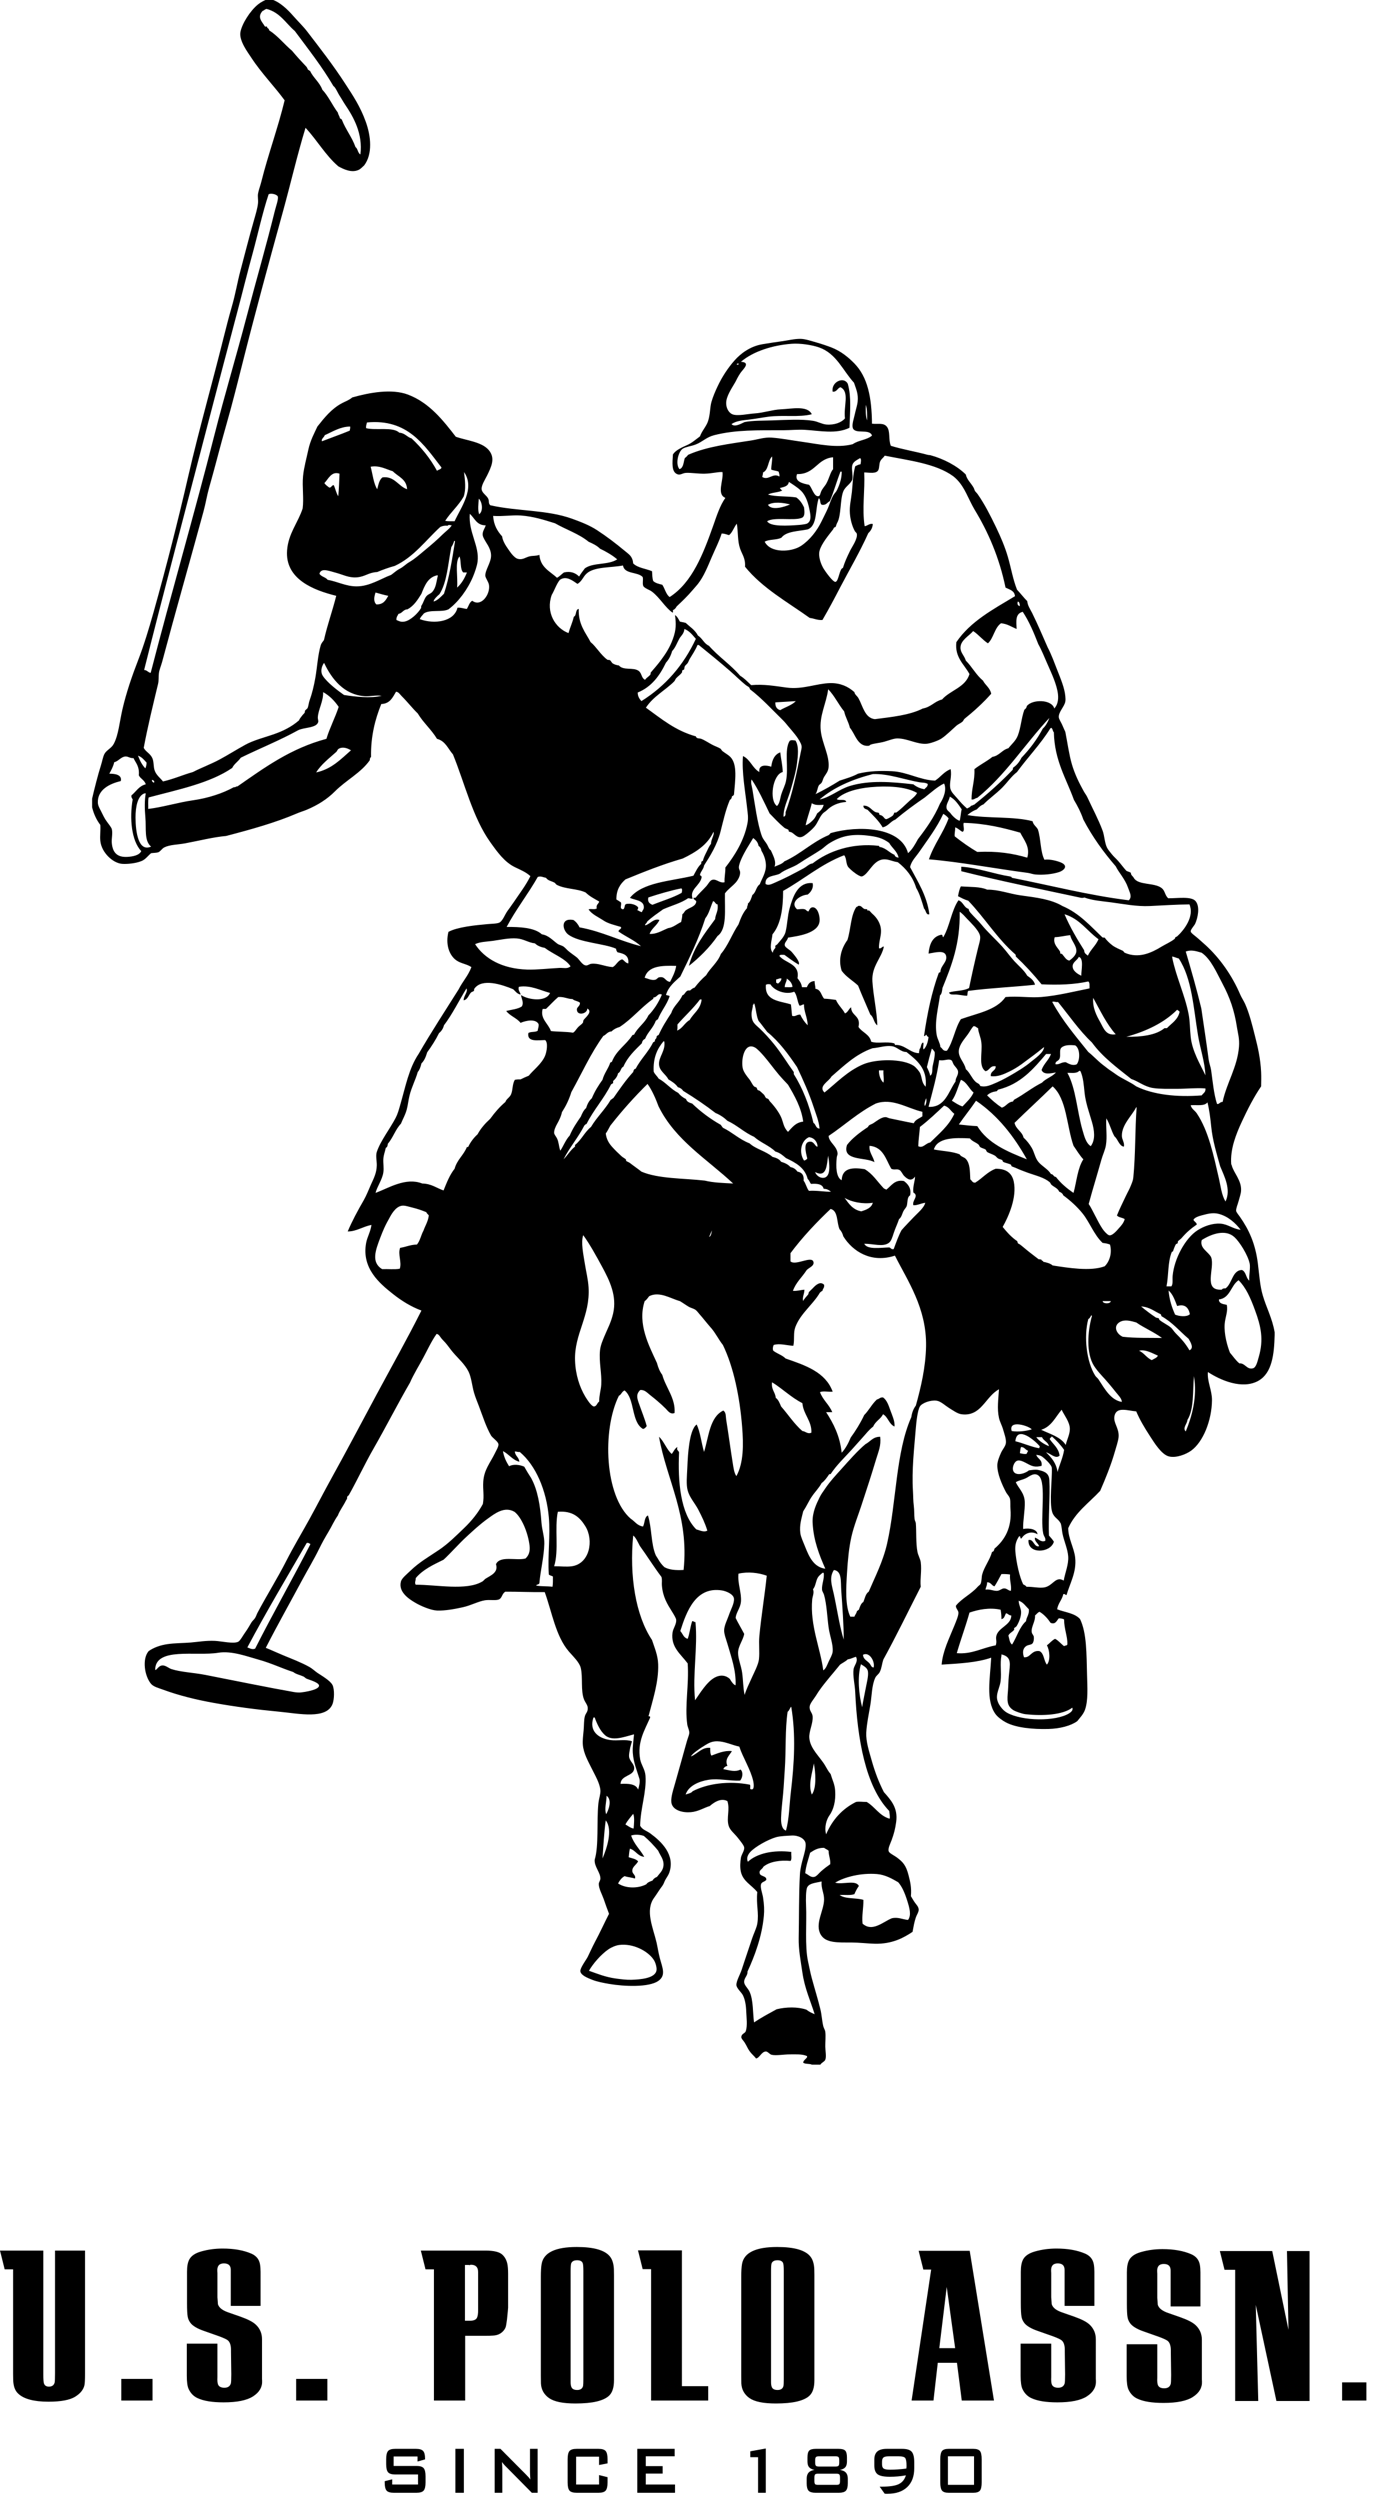 <?xml version="1.0" encoding="UTF-8"?>
<svg xmlns="http://www.w3.org/2000/svg" xmlns:xlink="http://www.w3.org/1999/xlink" version="1.1" id="Livello_1" x="0px" y="0px" width="442.513px" height="800px" viewBox="0 0 442.513 800" xml:space="preserve">
<path d="M281.442,303.467c-0.075-2.071,0.71-3.8,0.656-5.64c-0.068-2.359-1.355-4.15-2.754-5.378  c-0.399-0.35-0.739-0.823-1.05-1.049c-0.116-0.084-0.402,0.076-0.525,0c-0.086-0.055-0.011-0.34-0.131-0.394  c-0.287-0.131-0.661,0.013-0.918-0.131c-0.815-0.456-0.939-1.232-2.098-0.918c-0.03,0.103-0.003,0.26-0.132,0.263h-0.262  c-1.845,2.659-1.788,7.217-2.887,10.623c-1.826,2.454-3.06,6.066-1.835,9.837c1.396,1.926,3.523,3.122,5.246,4.721  c1.244,3.173,2.632,6.2,3.936,9.312c1.122,0.757,1.076,2.682,2.229,3.41c-0.143-4.587-1.277-9.336-1.573-14.033  c-0.313-4.934,2.929-7.409,3.672-11.148C282.256,302.881,282.35,303.675,281.442,303.467z M404.335,414.555  c-0.89-3.015-1.113-6.521-1.574-10.229c-0.799-6.419-2.901-10.859-5.771-14.953c-0.46-0.654-1.13-1.434-1.181-1.837  c-0.098-0.776,0.517-2.114,0.787-3.146c0.298-1.137,0.717-2.262,0.786-3.279c0.231-3.373-2.378-5.691-3.016-8.263  c-0.027-0.11-0.124-0.17-0.131-0.261c-0.387-4.754,1.514-9.564,3.409-13.641c1.866-4.01,3.845-7.881,6.164-11.279  c0.023-1.324,0.076-3.032,0-4.59c-0.212-4.361-1.078-8.043-1.967-11.542c-0.914-3.602-1.761-7.088-3.147-10.229  c-0.449-1.018-1.117-1.951-1.574-3.017c-2.611-6.097-6.492-11.625-11.148-15.87c-0.644-0.588-1.432-1.266-2.36-2.098  c-0.776-0.696-2.313-1.727-2.36-2.23c-0.06-0.606,1.144-1.84,1.442-2.492c0.797-1.741,1.647-5.406,0.131-7.213  c-1.39-1.657-6.03-0.86-8.787-0.919c-1.12-1.093-0.959-2.392-2.1-3.279c-2.317-1.806-7.57-0.795-8.918-3.278  c-0.283-0.523-0.938-0.821-0.918-1.574c-0.365-0.333-0.999-0.399-1.442-0.655c-0.9-0.979-1.822-2.252-2.623-3.148  c-0.667-0.746-1.428-1.395-2.099-2.23c-0.481-0.599-1.163-1.429-1.442-1.967c-0.807-1.555-0.832-3.875-1.443-5.508  c-1.386-3.708-3.313-7.262-4.853-10.623c-0.335-0.73-0.792-1.269-1.18-1.967c-1.53-2.747-2.897-5.543-3.805-8.656  c-0.938-3.23-1.356-6.633-2.099-10.361c-0.314-0.657-0.659-1.469-1.049-2.361c-0.317-0.726-1.016-1.712-1.049-2.36  c-0.084-1.668,1.792-3.338,2.098-4.984c0.098-0.521,0.048-1.212,0-1.705c-0.252-2.664-1.486-5.569-2.491-8.132  c-1.031-2.63-1.945-5.181-3.147-7.476c-1.669-3.78-3.237-7.499-4.984-11.017c-0.604-1.215-1.452-2.378-1.573-3.804  c-1.159-1.158-2.146-2.487-3.278-3.672c-1.35-3.462-1.92-7.028-2.887-10.362c-0.983-3.392-2.35-6.547-3.803-9.574  c-1.787-3.721-3.704-7.491-5.901-10.624c-0.25-0.354-0.577-0.628-0.788-0.917c-0.273-0.378-0.273-0.726-0.524-1.18  c-0.781-1.418-2.149-2.536-2.491-4.197c-2.841-2.814-7.121-5.021-11.28-6.165c-0.294-0.082-0.622-0.051-0.918-0.132  c-3.842-1.041-8.118-1.751-11.804-2.885c-0.844-2.062-0.078-4.709-1.312-6.164c-1.098-1.295-2.829-0.697-4.722-0.918  c-0.1-8.403-1.354-14.884-5.64-19.28c-1.859-1.908-4.286-3.94-7.345-5.115c-1.416-0.544-3.071-1.11-4.722-1.575  c-1.697-0.477-3.581-1.146-5.114-1.18c-1.979-0.044-4.184,0.521-6.164,0.788c-2.094,0.281-4.132,0.61-6.033,0.918  c-3.943,0.638-7.006,2.971-8.919,5.115c-2.221,2.487-4.098,5.391-5.509,8.393c-0.729,1.549-1.504,3.326-1.968,4.985  c-0.488,1.752-0.362,3.852-1.049,6.032c-0.578,1.838-1.912,3.028-2.624,4.984c-1.256,0.898-2.44,2.024-4.064,2.754  c-1.794,0.807-3.708,1.632-4.591,3.016c-0.177,2.642-0.497,5.489,1.312,6.296c1.056,0.471,1.686-0.328,2.885-0.394  c1.602-0.089,3.901,0.32,6.034,0.262c2.363-0.064,4.28-0.619,5.64-0.525c0.376,2.75-1.966,7.069,0.918,8.263  c-1.76,2.521-2.731,5.626-3.804,8.656c-3.27,9.241-6.775,18.414-14.033,23.083c-1.217-0.884-1.506-2.692-2.361-3.935  c-1.083-0.273-2.198-0.514-2.886-1.181c-0.337-0.842-0.31-2.05-0.393-3.147c-1.994-0.849-4.625-1.059-6.034-2.491  c-0.199-2.276-1.297-2.858-2.754-4.067c-2.916-2.42-5.698-4.536-8.788-6.558c-2.436-1.593-5.213-2.662-8-3.672  c-8.069-2.925-17.51-2.345-26.231-4.328c-0.686-0.697-0.259-1.239-0.656-2.1c-0.513-1.113-1.972-1.748-2.098-3.016  c-0.128-1.287,1.073-3.027,1.705-4.328c1.366-2.814,2.825-5.614,0.524-8.263c-2.222-2.558-6.83-2.968-10.493-4.197  c-4.009-5.167-8.459-10.924-15.345-13.509c-5.208-1.956-12.254-0.656-17.836,0.918c-0.979,0.871-2.203,1.262-3.279,1.836  c-3.37,1.802-5.612,4.622-7.87,7.477c-1.003,2.147-2.292,4.524-2.885,7.345c-0.566,2.692-1.428,5.663-1.706,8.524  c-0.328,3.398,0.3,7.133-0.131,10.362c-1.521,4.612-4.572,7.956-4.984,13.377c-0.703,9.248,8.53,12.786,15.739,14.559  c-1.2,4.834-2.834,9.232-3.935,14.165c-0.401,0.541-0.861,1.053-1.049,1.706c-0.907,3.144-1.103,6.917-1.705,10.361  c-0.46,2.635-1.063,5.088-1.836,7.213c-0.288,0.79-0.355,1.848-0.656,2.492c-0.109,0.234-0.629,0.533-0.787,0.787  c-0.13,0.211-0.038,0.506-0.131,0.656c-0.239,0.385-0.529,0.553-0.787,0.918c-0.376,0.533-0.845,0.999-1.049,1.574  c-2.376,2.06-5.065,3.395-8.131,4.458c-3.106,1.079-6.373,1.858-9.182,3.41c-2.664,1.474-5.258,3.104-8,4.591  c-2.819,1.529-5.837,2.625-8.656,4.066c-3.272,0.926-6.158,2.237-9.575,3.017c-0.856-1.14-2.036-1.883-2.623-3.41  c-0.498-1.295-0.234-2.812-0.787-4.065c-0.647-1.47-2.12-2.019-2.754-3.279c1.29-6.896,3.004-13.863,4.59-20.461  c0.271-1.127,0.112-2.185,0.263-3.41c0.138-1.127,0.71-2.4,1.049-3.672c4.317-16.218,8.95-32.342,13.247-48.133  c0.692-2.545,1.112-5.22,1.836-7.738c1.868-6.5,3.49-13.108,5.378-19.673c1.892-6.585,3.569-13.277,5.246-19.936  c4.109-16.314,8.667-33.009,12.984-48.658c2.479-8.987,4.551-18.008,7.214-26.756c3.678,3.93,6.402,8.812,10.493,12.329  c1.708,0.933,4.183,2.156,6.426,1.18c0.781-0.339,1.181-0.905,1.837-1.443c2.797-3.676,2.199-9.396,0.524-14.034  c-1.78-4.927-4.111-8.364-6.689-12.329c-3.832-5.893-7.875-11.062-12.066-16.525c-1.245-1.623-2.947-3.262-4.459-4.984  c-1.793-2.042-4.209-4.4-6.819-5.246v-0.131H85.76c-0.945,0.292-2.228,0.963-3.147,1.705c-2.531,2.042-5.203,6.277-5.64,8.918  c-0.455,2.745,2.499,6.595,3.41,8.001c3.246,5.012,7.691,9.535,10.755,13.771c-2.066,8.613-5.36,17.577-7.476,26.1  c-0.322,1.298-0.85,2.601-1.049,3.804c-0.153,0.928,0.107,1.966,0,3.016c-0.167,1.64-0.779,3.652-1.312,5.509  c-1.526,5.32-2.968,11.003-4.328,16.132c-0.969,3.657-1.585,7.405-2.623,11.017c-1.055,3.669-2.002,7.344-2.886,10.886  c-3.689,14.802-7.803,29.148-11.147,43.675c-3.375,14.655-7.056,29.102-11.148,43.674c-1.45,5.163-3.085,10.582-4.984,15.477  c-1.9,4.899-3.726,10.178-4.984,15.607c-0.91,3.927-1.234,8.104-2.754,11.017c-0.784,1.503-2.354,1.995-3.016,3.279  c-0.46,0.892-0.689,2.268-1.049,3.41c-1.032,3.273-2.21,7.903-2.886,10.886v2.754c0.539,2.216,1.432,4.078,2.623,5.64  c0.123,1.804-0.166,3.499,0,5.115c0.383,3.741,4.017,7.109,6.951,7.345c1.637,0.13,4.463-0.136,6.295-0.918  c1.285-0.547,1.894-1.57,3.017-2.491c0.725-0.106,1.572-0.09,2.229-0.263c0.779-0.281,1.224-1.194,1.968-1.574  c1.799-0.919,4.413-0.889,6.689-1.311c4.296-0.797,9.018-2.001,13.115-2.361c8.017-2.086,15.927-4.3,22.689-7.214  c1.028-0.443,2.154-0.761,3.147-1.18c3.585-1.511,6.581-3.42,9.05-5.902c3.534-3.553,8.364-5.948,11.148-9.968  c-0.039-0.52,0.16-0.802,0.394-1.049c-0.132-6.53,1.318-12.103,3.279-16.919c2.799-0.086,3.646-2.124,4.721-3.934  c0.792,0.025,1.31,0.924,1.837,1.443c1.789,1.764,3.384,3.848,5.115,5.509c1.782,2.983,4.379,5.151,6.164,8.131  c2.694,0.671,3.538,3.194,5.115,4.985c3.782,9.287,6.333,20.218,11.935,28.066c2.31,3.237,4.553,6.37,7.869,8.001  c1.927,0.947,3.49,1.53,4.984,2.885c-1.446,2.956-3.549,5.667-5.378,8.394c-0.711,1.062-1.286,1.786-1.966,2.755  c-0.881,1.253-1.483,3.069-2.493,3.671c-0.672,0.402-2.541,0.411-3.804,0.525c-3.915,0.354-9.76,0.922-12.591,2.492  c-0.983,3.798,0.128,7.502,2.623,9.18c1.471,0.99,3.26,1.096,4.722,2.099c-1.002,2.714-2.828,4.604-4.066,7.083  c-4.317,6.875-8.756,13.626-12.853,20.722c-3.147,4.694-4.174,10.485-5.902,16.394c-0.451,1.543-0.788,2.822-1.442,4.066  c-0.973,1.847-2.086,3.517-3.147,5.246c-1.077,1.754-2.262,3.73-2.886,5.64c-0.406,1.244,0.039,3.003,0,4.328  c-0.068,2.41-0.929,4.03-1.835,6.034c-0.79,1.745-1.466,3.566-2.361,5.114c-1.896,3.279-3.674,6.56-5.115,9.967  c2.73,0.021,4.961-1.596,7.607-2.099c-0.313,2.294-1.34,3.785-1.706,5.772c-1.487,8.106,4.264,12.93,8.657,16.394  c2.74,2.161,5.773,4.035,9.049,5.245c-4.5,8.972-9.468,17.787-14.296,26.757c-4.742,8.81-9.464,17.803-14.426,26.756  c-2.416,4.356-4.744,8.899-7.214,13.378c-2.422,4.389-5.041,8.725-7.345,13.245c-2.834,5.563-6.278,11.06-9.181,16.527  c-0.286,0.537-0.473,1.18-0.788,1.703c-0.308,0.515-0.863,0.918-1.18,1.443c-0.596,0.988-1.166,2.032-1.968,3.148  c-0.797,1.108-1.618,2.686-2.229,3.017c-1.462,0.787-5.396-0.165-7.476-0.263c-2.888-0.139-5.591,0.351-7.738,0.525  c-2.51,0.205-5.133,0.17-7.476,0.522c-2.374,0.358-4.324,1.048-6.033,2.23c-2.166,2.547-1.292,8.067,0.787,10.492  c0.797,0.931,2.345,1.296,3.803,1.836c4.967,1.843,10.644,3.232,16.001,4.196c7.07,1.275,13.833,2.165,21.378,2.887  c6.157,0.59,14.98,2.517,16.919-2.491c0.56-1.447,0.672-4.655,0-6.034c-0.717-1.471-3.587-3.066-4.853-3.935  c-0.82-0.562-1.605-1.336-2.492-1.837c-2.646-1.489-5.706-2.634-8.525-3.804c-1.889-0.783-3.701-1.639-5.508-2.36  c3.666-7.17,7.618-14.181,11.41-21.246c1.905-3.549,4.015-7.025,5.771-10.625c0.862-1.765,1.864-3.552,2.886-5.245  c1.037-1.718,1.845-3.599,3.017-5.246c0.598-1.612,1.834-3.186,2.492-4.59c0.188-0.401,0.319-0.517,0.394-0.655  c0.131-0.247,0.011-0.576,0.131-0.788c0.132-0.232,0.4-0.303,0.524-0.524c2.73-4.867,5.102-9.999,7.869-14.82  c4.018-7.001,7.643-14.16,11.673-21.115c1.201-2.734,2.792-5.265,4.196-7.871c1.409-2.61,2.638-5.334,4.328-7.738  c0.717,0.08,1.058,0.822,1.443,1.313c0.398,0.508,0.86,0.94,1.311,1.442c0.873,0.968,1.607,2.113,2.492,3.147  c1.696,1.982,3.806,3.795,4.983,6.165c0.896,1.802,1.13,4.501,1.705,6.558c0.454,1.619,1.105,3.131,1.705,4.722  c1.182,3.13,2.213,6.426,3.804,9.18c0.423,0.734,2.219,1.853,2.361,2.756c0.113,0.721-0.739,2.108-1.181,3.016  c-1.43,2.931-3.417,5.153-3.672,8.918c-0.185,2.714,0.344,4.443-0.131,7.213c-1.484,2.77-3.53,5.337-6.034,7.738  c-2.75,2.64-5.111,4.998-8,6.951c-3.354,2.268-6.309,3.913-9.181,6.69c-1.137,1.097-2.727,2.344-3.017,3.409  c-0.929,3.41,2.652,5.68,4.59,6.82c1.738,1.022,4.916,2.405,6.951,2.491c2.482,0.105,5.684-0.47,8.263-1.048  c2.622-0.59,5.039-1.909,7.083-2.231c1.583-0.248,3.442,0.151,4.459-0.263c1.104-0.446,0.943-1.872,2.099-2.491  c3.882-0.027,8.491,0.21,12.59,0.132c2.316,6.334,3.496,14.1,7.738,19.016c1.413,1.638,3.385,3.47,3.804,5.248  c0.724,3.076-0.07,7.312,1.049,10.099c0.396,0.984,1.119,1.731,1.181,2.624c0.097,1.394-0.633,1.69-0.918,2.754  c-0.328,1.219-0.254,2.909-0.394,4.459c-0.148,1.654-0.369,3.292-0.262,4.59c0.235,2.871,1.737,5.398,2.885,7.738  c1.01,2.057,2.593,4.688,2.754,6.95c0.081,1.135-0.497,2.625-0.656,4.198c-0.584,5.771,0.176,13.547-1.18,17.968  c-0.187,2.184,1.834,4.077,1.835,6.033c0,0.551-0.505,1.15-0.524,1.705c-0.05,1.418,1.083,3.441,1.574,4.853  c0.571,1.644,1.092,3.138,1.705,4.722c-1.56,3.053-2.843,5.918-4.589,9.182c-0.71,1.325-1.333,2.76-2.23,4.59  c-0.451,0.918-2.448,3.512-2.361,4.591c0.103,1.277,2.304,2.172,3.803,2.754c1.67,0.649,3.634,1.01,5.377,1.312  c4.912,0.847,12.751,1.133,15.738-0.918c2.632-1.807,1.317-4.298,0.525-7.347c-0.46-1.772-0.711-3.529-1.049-4.981  c-1.096-4.703-3.732-10.246-0.786-14.296c0.911-1.253,1.774-2.72,2.624-3.805c0.45-0.573,0.619-1.27,0.917-1.835  c0.434-0.82,1.055-1.618,1.311-2.361c2.004-5.794-2.556-10.032-6.032-12.59c-1.142-0.84-2.632-1.2-3.279-2.493  c0.075-5.594,2.084-10.699,1.706-16c-0.145-2.026-1.394-3.512-1.706-5.247c-0.995-5.528,1.475-9.387,3.147-13.245  c0.351-0.763-0.827-0.338-0.394-0.789c1.16-4.634,3.213-10.602,3.017-16.394c-0.099-2.914-1.178-5.296-1.966-7.738  c-5.283-7.893-7.276-20.559-6.034-33.443c0.772,0.505,1.517,2.146,2.099,3.278c2.367,3.272,4.522,6.759,6.952,9.967  c0.275,1.04,0.068,1.802,0.13,2.623c0.296,3.847,1.749,6.048,3.278,8.526c0.528,0.85,1.269,2.021,1.313,2.621  c0.099,1.375-1.016,2.758-1.181,4.066c-0.589,4.661,2.6,6.8,4.853,9.837c0.482,6.814-0.987,13.515-0.131,19.543  c0.124,0.873,0.65,1.778,0.656,2.622c0.003,0.654-0.523,1.808-0.787,2.756c-1.403,5.046-2.538,9.125-3.935,14.033  c-0.564,1.977-1.398,4.509-0.919,6.032c0.628,1.996,3.381,2.865,6.165,2.624c2.396-0.207,4.191-1.433,6.033-1.968  c1.202-1.058,3.489-2.73,5.639-1.574c0.875,2.69-0.35,5.33,0.394,7.869c0.437,1.49,1.841,2.47,2.886,3.804  c0.789,1.005,2.014,2.459,2.098,3.148c0.127,1.021-0.861,2.224-1.049,3.279c-0.221,1.248-0.338,3.202,0,4.589  c0.752,3.07,3.325,4.061,5.247,6.428c-0.423,3.901,0.578,6.663,0,10.099c-0.237,1.403-1.169,3.207-1.706,4.853  c-1.161,3.565-2.111,6.205-3.278,9.837c-0.465,1.442-1.804,3.771-1.705,4.984c0.088,1.078,1.642,2.33,2.1,3.278  c0.659,1.369,0.975,3.104,1.049,5.245c0.056,1.652,0.434,4.396-0.132,6.165c-0.245,0.767-1.33,0.824-1.443,1.836  c-0.069,0.628,0.634,1.168,1.05,1.836c0.764,1.229,0.956,1.881,1.574,2.754c0.64,0.907,1.474,1.558,2.098,2.36  c1.135-0.162,1.737-2.229,3.148-2.229c0.642,0,1.151,0.889,1.835,1.049c1.438,0.339,3.811-0.131,5.771-0.131  c2.004,0,3.988-0.145,5.508,0.525c0.479,0.546-1.128,1.21-1.18,2.099c0.567,0.57,2.003,0.269,2.755,0.655h2.754  c0.455-0.737,1.298-0.897,1.574-1.573c0.396-0.976,0.015-2.807,0-4.197c-0.017-1.483,0.181-3.4,0-4.722  c-0.093-0.674-0.487-1.127-0.657-1.836c-0.422-1.789-0.48-3.599-0.917-5.38c-0.844-3.437-1.879-6.731-2.754-9.967  c-0.464-1.71-0.769-3.397-1.181-5.247c-1.109-4.963-0.396-12.515-0.656-18.097c-0.08-1.72-0.086-4.889,0.394-5.772  c0.723-1.328,2.768-1.362,4.591-1.836c-0.208,2.246,0.813,3.75,0.787,5.771c-0.047,3.726-3.079,7.822-1.05,11.278  c1.578,2.686,5.404,2.491,9.705,2.493c2.58,0,5.286,0.342,7.607,0.393c5.556,0.124,9.22-1.889,12.066-3.804  c0.294-1.578,0.547-3.096,1.049-4.589c0.288-0.859,0.935-1.722,0.918-2.491c-0.018-0.917-0.67-1.523-1.181-2.231  c-0.512-0.713-0.835-1.304-1.311-2.099c0.234-2.748-0.202-4.594-0.787-6.82c-0.78-2.969-1.673-4.083-3.803-5.64  c-0.842-0.615-2.241-1.248-2.492-1.836c-0.386-0.9,0.5-2.522,0.917-3.672c0.749-2.057,1.125-3.481,1.443-5.771  c0.644-4.62-1.757-7.085-3.935-9.574c-1.544-3.014-2.784-6.149-3.936-10.229c-0.797-2.828-1.838-5.973-1.703-8.788  c0.133-2.804,0.812-5.873,1.312-8.917c0.472-2.889,0.451-6.268,1.572-8.658c0.328-0.698,1.085-1.108,1.443-1.836  c0.657-1.334,0.683-2.756,1.181-4.064c4.158-7.559,7.971-15.464,11.936-23.214c-0.27-2.593,0.361-4.99,0-7.871  c-0.126-0.987-0.845-2.216-1.05-3.279c-0.544-2.813-0.311-6.698-0.525-9.179c-0.04-0.473-0.335-0.803-0.393-1.313  c-0.163-1.416-0.063-2.824-0.262-4.328c-0.2-1.507-0.163-3.046-0.263-4.591c-0.437-6.737,0.403-13.75,0.917-20.196  c0.155-1.937,0.548-5.681,1.312-6.953c0.632-1.048,3.298-2.126,5.378-1.836c1.275,0.179,2.633,1.495,3.804,2.231  c1.265,0.791,2.797,1.907,4.066,2.098c3.808,0.565,5.891-1.727,7.344-3.41c1.582-1.833,2.658-3.393,4.722-4.591  c-0.194,3.367-0.659,6.112,0,9.182c0.268,1.244,0.967,2.442,1.312,3.672c0.368,1.307,0.988,2.956,0.918,4.197  c-0.067,1.178-1.054,2.119-1.573,3.278c-0.503,1.119-1.135,2.682-1.181,3.804c-0.116,2.858,1.538,6.453,2.754,8.786  c0.392,0.754,1.139,1.357,1.312,2.231c0.175,0.883,0.045,2.149,0.131,3.146c0.518,5.981-1.803,9.943-5.115,12.723  c-0.11,0.502-0.239,0.983-0.786,1.048c-0.736,2.66-2.502,4.758-3.148,7.216c-0.251,0.954-0.107,2.083-0.524,3.016  c-0.13,0.293-0.62,0.58-0.917,0.919c-2.077,2.354-5.107,3.72-6.952,6.032c-0.153,0.817,0.739,1.432,0.787,2.23  c0.059,0.995-0.826,2.983-1.312,4.196c-1.607,4.011-3.718,8.098-4.065,12.458c5.665-0.364,11.419-0.645,15.869-2.229  c-0.369,6.812-1.747,13.588,1.312,17.968c0.736,1.055,2.288,2.165,3.41,2.754c3.294,1.729,8.645,2.237,13.64,2.099  c3.677-0.101,7.164-1.029,9.182-2.491c0.818-1.05,1.969-2.178,2.492-3.672c1.035-2.963,0.771-7.033,0.655-11.15  c-0.187-6.687-0.081-13.393-2.229-17.834c-1.67-1.932-4.795-2.158-7.344-3.149c0.296-1.977,1.566-2.979,1.966-4.852  c0.631-0.194,0.548,0.326,1.05,0.263c1.045-3.69,3.263-7.308,2.755-11.936c-0.348-3.157-2.231-6.162-2.229-9.444  c2.28-5.107,6.673-8.103,10.229-11.934c1.623-3.707,3.501-8.29,4.722-12.591c0.393-1.388,1.075-3.416,1.18-4.592  c0.259-2.916-1.797-4.516-1.312-6.82c0.656-3.108,4.396-1.595,6.952-1.442c1.211,2.83,2.729,5.343,4.459,8  c1.271,1.957,3.629,5.834,6.032,6.427c2.368,0.584,5.536-0.723,7.083-1.835c3.88-2.793,6.615-9.702,6.688-16.132  c0.037-3.207-1.58-6.021-1.311-9.051c3.882,2.54,11.037,5.78,16.263,2.753c4.232-2.448,4.964-8.286,5.114-14.556v-0.918  C407.377,421.876,405.537,418.627,404.335,414.555z M86.153,9.681c0.049-0.661-0.692-0.532-0.655-1.181h-0.656  c-0.927-1.581-2.596-2.917-0.787-4.984c0.506-0.149,0.747-0.564,1.312-0.655c4.283,1.094,6.155,4.6,9.049,7.082  c4.241,5.727,8.65,11.286,12.329,17.575c0.708,0.443,1.337,2.146,2.099,3.279c0.466,0.695,1.112,1.878,1.705,2.755  c2.662,3.935,5.679,9.266,4.852,15.869c-0.861-0.45-0.807-1.816-1.573-2.361c-1.135-3.192-3.11-5.546-4.328-8.656  c-0.096-0.298-0.395-0.392-0.656-0.524c-0.1-0.731-0.544-1.117-0.656-1.836c-1.766-2.345-2.996-5.225-4.984-7.345  c-0.901-2.422-2.886-3.76-3.935-6.033c-0.404,0.098-0.16-0.453-0.655-0.263c-0.034-0.403-0.285-0.59-0.394-0.918  c-1.619-1.704-3.214-3.432-4.721-5.246C90.984,14.118,88.974,11.494,86.153,9.681z M55.988,176.115  c6.644-25.315,13.191-50.683,19.935-76.069c1.683-6.332,3.246-12.678,4.984-19.019c1.72-6.271,3.067-12.695,5.115-18.885  c0.913-0.394,2.546,0.081,2.885,0.655c0.401,0.68-0.569,3.302-0.918,4.722c-2.699,10.991-6.111,22.727-8.919,33.444  c-3.352,12.802-7.212,25.667-10.361,38.035c-6.52,25.62-13.917,51.044-20.46,76.332c-0.886-0.12-1.135-0.875-2.098-0.918  C49.353,201.627,52.638,188.879,55.988,176.115z M93.891,535.085c0.844,0.693,2.104,0.917,3.279,1.443  c0.33,0.147,0.581,0.488,0.919,0.655c0.733,0.362,3.973,1.176,4.065,2.23c0.123,1.395-4.807,2.143-6.033,2.229  c-0.447,0.031-1.332-0.02-1.967-0.13c-8.268-1.454-19.066-3.678-28.461-5.511c-3.816-0.742-7.731-0.863-10.755-1.835  c-0.954-0.306-1.847-1.215-2.885-1.181c-1.366,0.045-1.774,1.508-2.361,1.443c-0.028-7.431,13.107-4.318,20.198-5.508  c4.239-0.713,9.249,1.195,12.984,2.229C86.889,532.263,90.444,533.989,93.891,535.085z M81.693,527.61  c-0.934,0.405-1.796-0.147-2.492-0.394c6.068-11.42,12.6-22.375,19.018-33.443c0.621-0.097,0.862,0.186,1.181,0.393  C93.616,505.433,87.424,516.29,81.693,527.61z M384.792,304.91c2.952,2.078,4.635,6.088,6.689,9.967  c2.276,4.299,3.769,8.42,4.59,13.903c0.271,1.802,0.861,3.584,0.657,6.164c-0.53,6.642-3.955,11.555-5.247,17.706  c-0.813-0.121-1.4,1.11-1.837,0.524c-0.969-3.095-1.31-6.868-1.835-10.623c-0.161-1.146-0.636-2.262-0.788-3.41  c-0.727-5.474-1.565-10.949-2.36-16.395c-1.492-6.246-3.227-12.249-4.984-18.23C381.495,303.831,383.139,304.436,384.792,304.91z   M360.136,390.16c-0.364,1.24-1.043,1.985-1.968,3.016c-0.608,0.68-2.155,2.546-3.146,2.099c-0.629-0.281-1.509-1.296-1.969-1.966  c-1.604-2.345-3.133-6.054-4.458-8c1.292-4.777,2.699-9.271,4.064-14.165c0.426-1.521,1.183-3.061,1.443-4.591  c0.479-2.806-0.042-5.52,0.131-8.656c1.103,1.695,1.59,4.006,2.623,5.771c1.104,0.914,1.551,3.161,3.017,3.278  c0.261-1.26-0.631-2.226-0.655-3.41c-0.075-3.597,3.284-6.551,4.591-9.182c0.111-0.023,0.123,0.052,0.132,0.132  c-0.513,6.816-0.328,14.99-1.052,22.296c-0.099,1.009-0.404,1.643-0.786,2.623c-0.519,1.332-0.992,2.029-1.573,3.279  c-0.96,2.059-2.052,4.173-2.886,6.295C358.179,389.669,359.44,389.63,360.136,390.16z M300.722,339.272  c1.418,0.32,2.515-0.393,3.541-0.131c0.721,0.184,0.654,0.715,1.051,1.443c0.363,0.668,1.312,1.417,1.442,2.229  c0.206,1.28-0.891,2.21-0.787,3.279c-2.291,3.227-3.301,8.403-8.657,8.131C298.568,349.361,299.962,344.632,300.722,339.272z   M296.787,341.501c0.483-2.009,1.008-3.977,1.575-5.902c0.434,0.222,0.604,0.707,0.917,1.049c0.138,1.535-0.399,3.264-0.655,4.59  c-0.203,1.058,0.12,2.496-0.787,3.018C297.647,343.179,297.179,342.379,296.787,341.501z M307.674,345.567  c1.961,0.75,2.563,2.857,4.065,4.067c-0.823,1.842-2.268,3.064-3.541,4.459c-1.316-0.432-2.328-1.17-3.41-1.837  C306.128,350.406,306.74,347.826,307.674,345.567z M315.544,342.813c1.381-0.237,1.371-1.862,3.278-1.574  c0.018,1.593-1.729,1.42-1.575,3.148c2.015,0.32,4.118-0.565,5.903-1.442c1.183-0.582,2.711-1.456,3.935-2.361  c2.242-1.66,5.075-3.71,7.214-5.509c-0.036,1.792-2.988,3.724-4.329,4.853c-1.797,1.514-4.509,3.15-6.819,4.459  c-1.397,0.791-3.302,1.803-5.378,2.624c-0.992,0.393-2.457,0.977-3.935,0.525c-0.17-0.753-0.963-0.869-1.442-1.312  c-1.26-1.165-1.831-2.956-3.147-4.066c-0.463-2.28-2.485-3.687-2.23-6.033c0.211-1.937,1.9-3.734,2.886-5.114  c0.675-0.947,1.152-1.969,1.836-2.624c0.695,0.005,0.925,0.474,1.442,0.656c0.07,1.412,0.843,2.79,1.05,4.59  C314.618,337.001,313.229,341.209,315.544,342.813z M338.102,343.207c-1.176,1.404-3.228,1.932-4.46,3.278  c-3.15,1.572-5.732,3.71-8.787,5.379c-0.289,0.103-0.327,0.458-0.523,0.655c-1.671,0.166-2.133,1.541-3.542,1.967  c-1.745-1.141-3.273-2.497-4.722-3.935c0.712-0.731,1.734-1.151,3.018-1.312c0.26-0.089,0.299-0.399,0.523-0.525  c7.158-1.759,11.257-6.58,15.345-11.41h1.575c-0.722,1.988-2.318,3.104-3.018,5.115C334.122,344.041,336.41,343.522,338.102,343.207  z M339.808,335.338c0.898-0.932,2.695-0.977,4.459-0.788c1.591,0.918,1.628,4.585,0.524,6.034c-1.284,0.614-2.596-0.156-3.542-0.656  c-1.395-0.06-2.125,0.866-3.279,0.656c-0.136-1.055,0.911-0.853,1.313-1.835C339.709,337.702,339.103,336.067,339.808,335.338z   M312.526,352.256c6.941,4.731,12.08,11.265,16.264,18.755c-6.339-2.492-12.517-5.147-15.87-10.623  c-2.061-0.083-3.956-0.329-5.902-0.525C308.788,357.262,310.774,354.876,312.526,352.256z M327.74,364.06  c-0.5-2.035-2.453-2.617-2.886-4.721c4.021-3.935,8.185-7.729,12.198-11.673c4.55,4.017,4.459,12.679,6.688,19.018  c1.033,1.459,1.938,3.046,3.147,4.328c-1.844,2.791-2.155,7.114-3.147,10.754c-2.135-1.449-4.079-3.09-5.64-5.115  c-0.812-0.019-0.762-0.899-1.573-0.917c-1.073-1.719-2.775-2.384-4.067-3.936c-1-1.201-1.279-3.051-2.098-4.459  C329.661,366.132,328.732,364.982,327.74,364.06z M346.626,361.7c-1.719-5.813-2.1-13.416-4.852-18.363  c1.22-0.049,2.958,0.334,3.803-0.655c0.213-0.038,0.226,0.124,0.394,0.131c0.915,2.106,1.043,4.412,1.313,6.951  c0.331,3.135,1.471,6.265,2.36,9.313c0.732,2.512,1.229,5.617-0.394,7.738C347.663,365.739,347.195,363.624,346.626,361.7z   M363.809,347.666c-1.817-1.364-4.479-2.41-6.427-3.803c-0.438-0.313-0.832-0.607-1.312-0.918c-1.023-0.661-1.933-1.392-3.018-2.229  c-1.514-1.17-2.984-2.787-4.59-4.066c-4.08-5.101-8.319-10.042-11.542-16.001c0.438-0.343,1.12,0.187,1.837,0  c3.579,4.377,6.792,9.122,10.886,12.984c3.405,4.683,8.089,8.087,12.591,11.673c2.182,0.685,4.18,2.465,6.952,2.885  c2.28,0.346,5.002,0.254,7.606,0.263c3.117,0.009,6.053-0.362,9.18-0.131c0.151,1.289-0.742,1.531-1.181,2.229  C376.779,351.189,369.233,350.325,363.809,347.666z M345.445,306.221c1.679,0.523,0.737,4.314,0.789,6.033  c-1.364-0.618-2.965-1.698-2.756-3.278C343.633,307.814,344.985,307.249,345.445,306.221z M342.429,307.401  c-0.988-0.028-1.732-1.398-2.36-2.099c-0.09-0.1-0.444-0.026-0.523-0.131c-0.1-0.129-0.045-0.499-0.132-0.655  c-0.646-1.175-2.36-2.414-1.705-4.59c1.816-0.063,3.266-0.494,4.983-0.655c0.223,1.617,2.041,3.329,1.968,5.115  C344.604,305.712,343.226,306.809,342.429,307.401z M340.856,292.582c4.857,1.437,7.225,5.366,10.886,8  c-0.869,2.017-2.493,3.278-3.41,5.247c-0.525-0.438-1.195-0.729-1.181-1.706C344.84,300.488,342.639,296.744,340.856,292.582z   M357.251,331.01c-3.129,0.48-3.809-1.818-4.984-3.936c-1.053-1.893-2.51-4.481-2.229-7.738  C352.29,323.38,354.28,327.684,357.251,331.01z M376.923,323.14c0.248,0.234,0.607,0.354,0.788,0.656  c-0.533,2.572-2.555,3.655-4.066,5.246h-0.787c-2.709,2.279-7.532,2.832-12.197,2.755  C367.161,329.992,372.769,327.292,376.923,323.14z M375.35,306.483v-0.394c0.741,0.177,1.356,0.48,2.099,0.656  c4.227,6.452,4.668,15.65,6.164,24.657c0.721,4.336,2.164,8.363,2.36,12.723c-1.648-3.502-4.234-7.651-4.721-12.329  c-0.268-2.571-0.219-4.907-0.656-7.213C379.457,318.58,376.514,312.431,375.35,306.483z M386.629,352.782  c0.564,2.243,0.929,5.061,1.181,7.607c0.463,4.682,1.78,8.84,2.886,12.853c1.266,3.095,3.592,7.397,1.703,11.279  c-1.287-2.178-1.519-4.834-2.098-7.346c-1.694-7.346-3.321-15.261-7.082-20.854c-0.639-0.95-1.688-1.422-1.967-2.623  C383.491,353.549,385.619,354.071,386.629,352.782z M343.872,255.989c1.167,1.938,2.224,3.985,3.017,6.296  c2.9,5.536,6.448,10.426,10.362,14.951c1,2.036,2.964,4.029,3.934,6.82c0.542,1.559,1.414,2.893,0.264,4.065  c-12.793-1.57-25.513-4.87-37.512-7.214c0.091-0.353-0.271-0.253-0.394-0.393c-5.413-0.841-10.273-2.776-15.737-3.147v1.442  c12.505,3.146,25.534,5.767,38.429,8.526c0.347-0.003,0.747,0.049,0.917-0.131c2.676,0.999,5.685,1.176,8.656,1.573  c4.042,0.542,8.069,1.368,12.328,1.18c4.243-0.185,8.417-0.5,12.722-0.524c1.627,3.809-1.634,8.139-3.935,10.229  c-0.134,0.123-0.406,0.147-0.524,0.263c-0.138,0.137-0.173,0.453-0.263,0.525c-1.271,1.03-2.879,1.684-4.197,2.491  c-3.195,1.96-7.313,3.927-11.803,1.968c-0.221-0.097-0.367-0.522-0.655-0.656c-1.043-0.486-2.326-0.983-3.279-1.705  c-0.938-0.71-1.896-1.632-2.492-2.492c-0.323,0.017-0.632,0.02-0.787-0.131c-3.868-3.695-7.407-7.719-12.723-9.968  c-3.651-2.182-8.481-2.746-13.377-3.41c-3.515-0.476-7.07-1.893-10.755-1.835c-2.146-1.001-5.476-0.82-8.394-1.05  c-0.477,0.879-0.709,2.001-0.918,3.147c1.04,0.534,2.056,1.092,3.278,1.443c5.268,5.487,9.313,12.198,15.083,17.181  c0.11,0.153,0.173,0.352,0.131,0.656c2.951,2.777,5.7,5.755,8.263,8.918c5.382,0.249,10.504,0.079,14.952-0.918  c0.527,0.347,0.378,1.372,0.393,2.23c-4.872,0.959-10.049,2.302-15.476,2.755c-3.679,0.306-7.438-0.38-11.41,0  c-2.912,4.212-9.054,5.198-14.296,7.082c-1.921,2.933-2.449,7.256-4.46,10.1c-1.342,0.249-1.404-0.782-2.098-1.181  c-0.095-1.265-0.934-2.436-1.181-3.804c-0.769-4.243,0.523-8.764,1.049-12.721c0.594-0.456,0.661-1.438,0.786-2.361  c2.888-7.081,5.723-14.214,5.509-24.395c0.859,0.524,1.57,1.4,2.361,2.229c0.734,0.77,1.547,1.577,2.229,2.361  c0.693,0.797,1.807,2.135,1.968,3.279c0.139,0.984-0.339,2.38-0.656,3.673c-1.042,4.245-2.002,8.592-2.884,12.853  c-1.711,1.017-4.683,0.807-6.428,1.443c0.312,0.917,1.578,0.569,2.492,0.656c1.124,0.106,2.322,0.355,3.278,0.394  c0.265-0.391,0.055-1.257,0.394-1.574c7.078-0.93,14.359-1.223,21.378-1.967c-0.354-1.438-1.447-2.137-2.491-2.885  c-1.044-1.8-2.668-3.079-4.066-4.59c-1.388-1.5-2.58-3.221-3.935-4.722c-2.123-2.352-4.62-4.559-6.688-7.082  c-1.09-1.329-2.286-2.383-3.41-3.673c-0.314-0.36-0.626-0.735-0.655-1.312c-1.576-0.435-1.728-2.294-3.279-2.754  c-2.26,3.292-2.773,8.332-4.854,11.804c-0.375-0.104-0.082-0.88-0.654-0.787c-2.779,0.587-3.771,2.962-4.067,6.032  c2.014-0.287,5.209-1.319,5.64,0.788c0.408,1.99-1.815,3.053-1.835,5.115c-0.194,0.068-0.331,0.194-0.525,0.263  c-2.232,6.072-3.681,12.931-4.721,20.197c0.58,0.187,0.342-0.444,0.786-0.393c0.046,0.434,0.393,0.568,0.655,0.786  c-0.217,1.619-0.64,3.031-1.573,3.934c-0.358-0.674,0.152-1.699-0.131-2.229c-0.855,0.237-0.57,1.615-1.181,2.098  c0.044,0.526-0.233,0.729-0.132,1.312c-2.878,0.007-4.615-2.873-7.738-2.622c-0.017-0.245-0.086-0.439-0.261-0.525  c-2.41-0.691-5.372,0.175-7.346-0.525c-0.513-2.416-2.908-2.949-4.065-4.72c0.833-3.719-2.335-3.436-2.361-6.296  c-0.787,0.523-1.005,1.617-1.967,1.967c-0.833-1.572-2.172-2.637-2.885-4.328c-1.245-0.156-2.447-0.351-3.804-0.394  c-0.931-1.037-0.999-2.938-2.754-3.147c-0.007-0.912-0.311-1.527-0.263-2.492c-1.44,0.046-2.065,0.908-2.493,1.967h-1.572  c-0.173-1.271-0.81-2.077-1.443-2.885c0.863-4.661-3.865-4.762-5.771-7.082c0.063-0.594,0.962-0.351,1.575-0.394  c1.494,1.084,2.963,2.194,4.591,3.147c0.254-0.513-0.059-1.042-0.263-1.443c-0.297-0.581-1.211-1.778-1.968-2.623  c-0.728-0.812-2.101-1.396-2.229-2.098c-0.171-0.934,0.802-1.471,1.049-2.492c3.382-0.509,9.693-1.394,10.099-5.246  c0.173-1.637-0.621-4.526-2.229-4.459c-0.812,0.033-1.079,0.917-1.311,1.312c-0.586,0.001-0.701-0.495-1.181-0.656  c-0.782-0.262-1.668,0.006-2.492,0c-2.438-2.2,0.959-4.573,3.41-4.721c0.942-0.728,1.967-2.044,1.573-3.672  c-4.702-0.42-6.285,4.247-7.345,8c-0.706,2.503-0.724,5.188-1.312,7.607c-0.358,1.477-1.674,2.788-2.622,3.934  c-0.201,0.243-0.549,0.354-0.657,0.525c-0.099,0.158,0.095,0.494,0,0.656c-0.161,0.281-0.776,0.779-0.786,1.574  c-1.327-1.279-0.288-4.146-0.132-5.902c2.637-3.135,3.403-8.14,3.41-13.902c6.633-3.686,12.089-8.546,19.542-11.411  c0.896,1.03,0.469,2.884,1.443,3.935c0.703,0.759,2.006,1.869,3.147,2.492c0.908,0.496,1.145,0.504,1.968-0.131  c1.704-1.314,3.094-4.847,6.164-4.983c1.512-0.067,2.657,0.646,4.459,0.917c2.658,2.063,4.79,4.654,5.902,8.262  c1.14,1.877,1.779,4.255,2.492,6.558c0.619,0.493,0.634,2.226,1.705,1.837c-0.727-5.907-3.766-10.527-6.164-15.083  c0.379-1.955,1.843-3.278,3.016-4.984c2.658-3.865,5.563-7.645,7.606-12.066c0.673,0.377,1.251,0.849,1.706,1.443  c-1.727,4.744-4.676,8.264-6.296,13.116c9.411,0.748,21.379,2.999,31.608,4.328c0.829,0.108,1.626,0.449,2.492,0.524  c2.441,0.213,5.48-0.079,7.606-0.787c1.444-0.48,2.905-1.833,0.918-2.885c-1.067-0.565-3.899-1.352-5.639-1.049  c-1.342-2.594-1.111-6.76-2.1-9.706c-0.497-0.945-1.459-1.426-1.704-2.624c-5.996-1.612-14.401-0.813-20.854-1.967  c0.852-0.766,1.856-1.381,3.018-1.835c0.609-0.614,1.188-1.261,2.098-1.575c1.9-1.913,4.138-3.464,6.033-5.377  c1.611-1.625,2.888-3.582,4.723-4.984c3.444-4.731,7.496-8.854,10.623-13.903c0.032-0.142,0.261-0.088,0.263-0.262  c0.604,0.184,0.485,1.088,0.917,1.443C337.662,243.488,341.4,249.105,343.872,255.989z M279.999,371.93  c-0.359-1.841-1.844-3.207-1.572-5.246c4.391,0.375,5.203,4.327,6.95,7.344c0.993,0.517,1.742-0.069,2.623,0.394  c0.563,0.295,1.015,1.386,1.443,1.836c1.11,1.167,2.428,1.949,3.54,0.262c0.042,1.397-0.768,3.078-0.523,5.115  c1.916,1.108-0.503,2.524,0,4.067c1.12,0.113,2.521-0.625,3.803-0.788c-0.393,1.667-2.411,3.233-3.803,4.721  c-1.215,1.3-2.565,2.632-3.804,4.066c-0.987,1.855-1.73,3.954-2.491,6.033c-0.872,0.215-0.884-0.429-1.443-0.525  c-2.622,0.036-7.005,0.836-8.001-1.18c2.974-0.018,5.946,1.115,7.87-0.262c0.798-0.573,1.164-1.906,1.574-3.148  c0.576-1.749,1.118-2.742,1.704-4.459c0.835-0.634,0.975-1.737,1.442-2.624c0.362-0.683,0.883-1.065,1.05-1.704  c0.298-1.136,0.045-2.688,1.05-3.279c0.49-2.279-0.716-3.652-1.968-4.589c-2.979-0.571-4.035,1.552-5.64,2.754  c-0.287-0.195-0.706-0.255-0.918-0.524c-1.968-2.055-3.471-4.574-6.033-6.034c-3.973-0.635-7.203-0.36-7.345,3.542  c-1.773-0.87-1.901-4.248-1.574-7.345c0.037-0.354,0.287-0.854,0.263-1.181c-0.18-2.433-2.727-3.522-2.886-5.64  c5.078-3.403,9.454-7.51,15.083-10.362c5.371-1.932,10.171,1.577,14.951,2.624v1.443c-0.955,0.705-2.274,1.047-2.753,2.229  c-2.815-0.523-5.307-1.096-7.738-1.574c-0.381-0.075-0.891-0.395-1.313-0.394c-1.314,0.006-2.723,1.159-3.934,1.968  c-0.38,0.253-0.888,0.366-1.313,0.656c-0.19,0.129-0.29,0.502-0.525,0.655c-2.244,1.471-4.983,3.524-6.558,5.64  C269.554,371.636,277.143,370.223,279.999,371.93z M275.803,387.668c-2.737-0.497-4.021-2.448-5.377-4.328  c2.153,1.327,5.884,2.09,9.05,1.573C279.01,386.591,277.409,387.133,275.803,387.668z M255.343,374.946  c-0.514-0.708-1.178-1.27-2.229-1.442c-0.732-0.84-1.8-1.348-3.017-1.706c-0.557-0.886-1.604-1.282-2.755-1.573  c-2.063-1.827-5.323-2.458-7.344-4.328c-3.253-1.25-5.485-3.521-8.524-4.984c-0.213-0.313-0.473-0.578-0.657-0.918  c-3.412-1.921-6.459-4.208-9.181-6.82c-0.858-0.277-1.728-0.544-1.968-1.442c-0.999-0.488-1.842-1.131-2.491-1.968  c-2.408-1.221-3.944-3.313-6.295-4.589c-0.461-0.808-1.205-1.332-1.575-2.23c-0.227-4.512,1.195-7.374,3.147-9.706  c0.153-0.021,0.234,0.029,0.263,0.13c0.43,2.889-1.812,4.84-1.705,7.214c0.098,2.183,2.072,3.056,3.016,4.852  c1.143,0.696,2.28,1.393,3.018,2.492c0.77,0.193,1.333,0.59,1.705,1.18c3.61,2.205,7.078,4.552,10.36,7.083  c1.493,0.605,2.73,1.467,3.804,2.491c3.122,1.425,5.359,3.734,8.526,5.116c2.01,1.836,4.891,2.803,6.818,4.721  c1.457,0.38,2.414,1.259,3.411,2.099c3.085,1.461,6.052,3.042,6.951,6.688c0.488,0.387,0.659,1.09,1.049,1.575  c2.043-0.164,3.706,0.053,4.065,1.573c1.123-0.029,1.705,0.481,2.36,0.919c-1.658,0.125-4.814-0.474-7.081-0.263  c-0.747-0.915-0.974-2.35-1.706-3.279C257.495,376.029,256.719,375.188,255.343,374.946z M250.097,450.097  c-0.442-1.044-0.839-2.135-1.705-2.754c-0.161-1.894-1.506-2.604-1.181-4.984c3.38,2.086,6.091,4.84,9.706,6.69  c0.346,3.676,3.052,5.689,2.885,9.441c-1.203,0.566-1.889-0.452-2.885-0.522C254.292,455.695,252.389,452.702,250.097,450.097z   M253.244,573.383c-0.508,4.299-0.521,8.599-1.573,12.46c-1.406-0.456-1.61-2.479-1.574-4.065c0.054-2.372,0.414-5.027,0.655-7.738  c0.22-2.456,0.346-5.038,0.525-7.608c0.446-6.364,0.068-13.011,0.918-18.623c0.515-0.358,0.689-1.059,1.049-1.574  c0.112-0.025,0.124,0.053,0.132,0.131C254.841,555.143,254.331,564.209,253.244,573.383z M243.015,531.021  c-0.182,1.676-1.537,4.21-2.23,5.771c-0.879,1.979-1.81,3.774-2.36,5.639c-0.511-2.362-0.451-4.685-0.787-7.082  c-0.317-2.27-1.327-4.491-1.312-6.426c0.02-2.196,1.604-3.953,1.967-6.034c-0.9-1.722-1.896-3.348-2.754-5.115  c0.185-1.771,1.519-3.191,1.705-5.114c0.28-2.873-1.146-6.009-0.786-9.049c3.077-0.715,6.55-0.275,9.05,0.654  c-0.659,6.406-1.765,12.927-2.361,19.281C242.91,526.06,243.272,528.626,243.015,531.021z M225.702,377.832  c-6.941-0.797-14.921-0.555-20.33-2.886c-1.127-0.92-2.471-1.805-3.671-2.754c-0.37-0.292-0.886-0.415-1.18-0.655  c-0.094-0.077-0.034-0.436-0.132-0.525c-0.396-0.365-0.922-0.561-1.442-1.049c-1.016-0.953-1.996-1.857-3.017-3.017  c-0.98-1.113-1.74-2.352-1.967-4.196c0.556-0.756,0.965-1.659,1.443-2.492c3.699-4.738,7.685-9.189,11.935-13.378  c1.486,2.1,2.562,4.607,3.542,7.214c5.343,10.832,15.516,16.833,23.87,24.657C231.59,378.588,228.361,378.496,225.702,377.832z   M228.063,393.701c-0.282,0.245-0.179,2.005-1.049,2.099C227.459,395.196,227.593,394.282,228.063,393.701z M213.243,318.419  c0.788-2.708,2.781-4.213,4.589-5.902c2.908-5.968,5.854-11.896,8.001-18.624c1.185-1.482,1.675-3.659,2.492-5.508  c0.7,0.13,0.683,0.979,1.442,1.049c0.319,2.156-0.661,3.011-0.786,4.721c-3.292,4.49-6.77,8.795-8.395,14.952  c3.203-2.524,6.677-5.914,9.181-9.575c3.106-2.228,2.237-8.43,2.36-13.639c1.032-1.378,2.252-2.147,3.41-3.41  c0.648-0.706,1.531-2.09,1.443-3.411c-0.026-0.403-0.382-0.889-0.394-1.442c-0.032-1.505,1.747-4.697,2.361-5.771  c0.675-1.184,1.58-2.553,2.229-3.672c0.777,0.621,1.51,1.287,1.704,2.492c0.48,0.35,0.824,0.837,0.918,1.573  c0.773,1.257,1.362,2.809,1.443,4.459c0.123,2.501-1.324,4.512-1.968,6.296c-1.173,0.75-1.21,2.636-2.36,3.409  c-0.362,1.037-0.654,2.145-1.443,2.754c0.079,0.647-0.341,0.796-0.261,1.443c-1.282,1.384-2.046,3.288-2.755,5.246  c-2.035,2.993-3.306,6.75-5.641,9.442c-1.06,2.788-3.316,4.377-4.721,6.82c-1.368,1.168-2.573,2.498-3.673,3.935  c-0.618,0.169-1.029,0.545-1.442,0.918h-0.656c-0.901,0.235-0.965,1.308-1.836,1.574c-0.903,2.156-2.801,3.319-3.54,5.64  c-1.472,2.246-2.919,4.514-4.065,7.081c-0.413-0.062-0.348,0.354-0.657,0.395c0.148,0.846-0.646,0.752-0.524,1.574  c-0.26,0.001-0.167,0.358-0.525,0.262c-1.555,3.167-4.018,5.427-5.64,8.526c-0.546,0.064-0.677,0.546-0.787,1.049  c-2.329,2.523-4.3,5.405-6.295,8.262c-0.313,0.212-0.579,0.471-0.918,0.656c-1.843,3.141-4.436,5.532-6.296,8.657  c-2.021,1.607-3.084,4.173-5.115,5.77v0.525c-1.465,1.115-2.382,2.776-3.672,4.066c1.762-3.571,4.754-7.05,6.689-10.886  c0.309-0.041,0.244-0.456,0.656-0.394c2.274-4.59,5.609-8.117,7.869-12.722c0.273-0.077,0.423-0.276,0.656-0.395v-0.655  c0.698-0.657,1.35-1.36,1.574-2.492c0.912-0.355,0.806-1.728,1.705-2.098c1.35-3.109,3.666-5.252,5.903-7.476  c0.129-0.702,0.472-1.188,1.048-1.443c0.869-2.193,2.634-3.487,3.411-5.77c0.308-0.041,0.243-0.456,0.655-0.394  c1.048-2.712,2.867-4.652,3.804-7.476C214.17,318.542,213.624,318.562,213.243,318.419z M206.16,290.352  c-0.012,0.752-0.386,0.861-0.655,1.573c-0.555-0.145-0.927-0.471-1.443-0.655c0.109-0.284,0.34-0.447,0.263-0.917  c-0.698-0.843-2.39-1.357-3.804-1.05c-0.726,0.194-0.324,1.513-1.05,1.705c-1.274-0.252-0.323-1.283-0.656-2.23  c-0.462-0.324-0.955-0.619-1.442-0.917c-0.045-3.149,1.244-4.965,2.885-6.427c5.924-2.427,11.877-4.822,18.363-6.689  c4.127-1.991,7.912-4.328,9.835-8.525c0.382,0.902-0.809,2.397-0.786,3.803c-0.614,0.773-1.008,1.734-1.442,2.624  c-0.448,0.912-0.944,1.843-1.181,2.885c-0.467,0.015-0.528,0.435-0.525,0.918c-1.115,0.983-1.733,2.464-2.492,3.803  c-7.349,1.787-16.249,2.025-20.329,7.083C203.409,288.134,206.194,288.096,206.16,290.352z M250.752,230.545  c0.552,0.538,1.143,1.294,1.706,1.967c1.296,1.552,2.994,3.353,3.935,5.377c0.518,1.118,0.23,1.695,0,2.885  c-1.204,6.174-2.67,13.295-4.854,19.149c0.041,0.74-0.025,1.373-0.655,1.442c-0.062-2.846,1.411-5.542,2.229-8.394  c0.81-2.822,1.742-5.856,2.099-8.787c0.254-2.092,0.694-5.437-0.525-7.213c-0.727-0.048-1.318-0.252-1.836,0.131  c-1.832,2.922-0.265,8.44-1.18,12.853c-0.293,1.413-1.018,2.764-1.442,4.066c-0.471,1.438-0.475,3-1.443,3.934  c-2.581-1.827-1.408-10.088,1.836-10.886c-0.045-2.314-0.571-4.15-0.787-6.296c-1.819,0.673-2.602,2.383-2.885,4.591  c-1.629-0.538-4.159-0.759-3.804,1.705c-2.217-1.236-2.885-4.022-5.245-5.115c-0.435,5.158,0.749,11.375,1.312,16.525  c0.184,1.688,0.479,3.188,0.13,4.983c-1.087,5.594-4.104,10.348-7.082,14.165c0.044,1.705-0.353,2.97-0.263,4.722  c-1.643,0.375-2.471-1.14-3.935-0.787c-0.738,0.178-1.315,1.383-1.835,1.967c-1.08,1.213-2.683,2.659-3.411,3.673  c-0.155,0.15-0.463,0.148-0.787,0.131c0.042,0.657,0.756,0.643,0.919,1.18c-0.201,1.609-1.931,1.813-3.28,2.753  c-0.549,0.384-0.568,0.893-1.18,1.312c-0.044,0.917-0.208,1.714-0.393,2.492c-1.409,0.645-2.414,1.695-4.197,1.967  c-1.785,0.719-3.69,1.977-5.902,1.836c0.683-1.852,2.382-2.688,3.149-4.459c-1.685-0.634-2.986,1.268-4.46,1.706  c-0.532-0.125,0.521-0.738,0.524-1.18c1.546-1.471,3.361-2.673,5.115-3.936c2.659-1.188,5.732-1.962,8-3.542  c0.542-0.016,0.821,0.229,1.443,0.132c-1.08-3.001,2.411-4.135,2.885-6.819c0.074-0.511-0.415-0.46-0.525-0.788  c0.237-1.207,1.128-1.758,1.313-3.016c1.976-3.081,4.189-6.637,5.246-10.755c0.896-3.491,1.648-7.034,3.018-10.23  c0.407-0.204,0.631-0.592,0.654-1.181c0.386-0.008,0.487-0.299,0.656-0.524c0.364-4.455,1.213-9.659-1.18-12.066  c-0.609-0.613-1.666-1.188-2.492-1.836c-0.284-0.223-0.454-0.661-0.656-0.788c-0.711-0.443-1.68-0.771-2.491-1.181  c-1.185-0.595-2.419-1.485-3.673-1.967c-0.587-0.225-1.501,0.047-1.705-0.787c-6.587-1.807-11.112-5.676-16.001-9.181  c2.381-3.638,6.152-5.511,9.05-8.394c0.268-0.266,0.351-0.708,0.656-1.049c0.585-0.654,1.25-0.998,1.836-1.835  c0.09-0.13,0.013-0.496,0.13-0.657c0.102-0.139,0.449-0.14,0.525-0.263c0.192-0.311,0.092-0.71,0.263-1.049  c0.187-0.368,0.677-0.677,0.918-1.05c0.267-0.412,0.41-0.893,0.655-1.31c0.876-1.486,1.759-2.681,2.492-4.46h0.395  c3.334,2.697,6.756,5.483,10.099,8.394c1.657,1.445,3.163,2.978,4.983,4.459c0.521,0.425,1.212,0.531,1.312,1.312  C243.9,223.431,247.188,227.064,250.752,230.545z M248.26,224.774c2.213-0.105,4.346-0.289,6.558-0.394  c-1.231,1.305-3.702,2.067-4.983,2.886C248.772,226.973,248.198,226.192,248.26,224.774z M263.736,257.563  c-0.314,1.302-1.18,2.056-2.098,2.754c-0.258,0.597-0.636,1.376-1.05,1.837c-0.7,0.778-1.598,1.604-2.623,1.967  c0.494-2.523,1.411-4.623,1.968-7.083C260.964,257.741,262.04,257.639,263.736,257.563z M262.425,255.857  c4.534-3.859,10.363-6.424,17.051-8.131c5.008-0.179,10.247,1.818,14.951,2.622c0.893,0.153,1.785,0.028,2.623,0.525  c0.056,0.972-0.669,1.167-1.049,1.705c-1.453-0.251-2.609-0.801-3.541-1.574c-6.931-0.784-13.971-1.399-20.328,0.525  C268.554,252.612,265.918,255.144,262.425,255.857z M260.721,264.645c1.115-1.256,1.611-3.095,2.753-4.328  c0.362-0.391,0.813-0.551,1.312-1.049c1.38-1.374,3.447-2.445,6.166-2.623c-0.171-1.143-2.355-0.27-3.018-0.918  c2.142-2.204,6.421-3.398,10.756-3.804c5.277-0.494,11.382-0.246,14.951,1.835c-0.479,1.014-1.469,1.705-2.361,2.492  c-1.146,1.012-3.127,3.041-4.328,3.804c-0.117,0.075-0.418-0.087-0.525,0c-0.233,0.189-0.237,0.646-0.523,0.918  c-0.456,0.435-1.889,1.183-2.099,1.181c-0.571-0.007-0.607-0.496-1.312-1.049c-0.287-0.227-0.767-0.255-0.919-0.394  c-0.116-0.107,0.014-0.431-0.131-0.525c-0.31-0.201-0.852-0.13-1.312-0.393c-1.212-0.694-1.81-2.024-3.672-1.967  c-0.031,0.905,0.662,1.087,1.311,1.311c1.732,1.766,3.552,3.445,4.854,5.64c1.813-0.373,2.48-1.892,4.065-2.491  c2.994-2.515,6.172-4.846,9.444-7.083c1.926-1.528,4.102-3.504,6.163-4.459c0.987,2.062-0.353,5.018-1.312,6.427  c-1.832,4.332-4.4,7.928-7.081,11.411c-0.88,1.657-1.806,3.268-3.149,4.459c-2.291-8.504-15.968-8.948-24.787-6.427  c-0.188,0.25-0.405,0.469-0.656,0.656c-5.295,2.225-8.967,6.071-14.164,8.394c-0.736,0.881-2.037,1.197-3.147,1.706  c0.664-1.721-0.518-3.696-1.181-5.246c-0.609-0.406-0.772-1.103-1.181-1.837c-0.432-0.776-1.286-1.615-1.705-2.754  c-1.388-3.767-2.299-10.6-3.017-14.952c-0.173-1.04-0.604-1.986-0.263-3.147c2.239,3.313,3.952,7.152,5.771,10.886  c1.408,1.443,3.018,3.191,4.722,4.591c0.385,0.316,1.021,0.4,1.312,0.656c0.112,0.098-0.001,0.429,0.13,0.524  c0.245,0.177,0.712,0.167,1.05,0.394c1.241,0.834,2.069,2.202,3.935,0.918C258.6,266.693,259.807,265.675,260.721,264.645z   M254.294,317.369c0.968,1.087,0.958,3.152,1.704,4.459c0.643,0.03,0.825-0.4,1.443-0.394c-0.064,2.256,1.115,4.151,1.181,6.688  c-0.962-0.961-1.771-2.076-2.361-3.41c-1.219-0.084-1.473,0.738-2.623,0.394c-0.175-1.18-0.213-2.496-0.394-3.672  c-3.624-1.141-8.465-1.065-8-6.295c0.554-0.258,0.708-0.193,1.443-0.131C247.979,317.149,251.733,318.426,254.294,317.369z   M248.522,314.484v-1.049c0.571-0.046,1.255-0.515,1.706-0.263c-0.114,0.761-0.592,1.158-1.049,1.574  C248.853,314.766,248.772,314.54,248.522,314.484z M251.277,315.926c-0.021-1.156,0.623-1.649,0.656-2.754  c0.878,0.609,1.638,1.334,1.835,2.624C253.175,316.077,252.082,315.858,251.277,315.926z M258.49,370.749  c-0.237,0.331-0.561,0.576-1.049,0.656c-1.733-2.625-0.95-6.366,1.574-7.476c1.702,0.135,2.776,1.593,2.754,3.016  c-0.645,0.156-1.046-1.467-2.099-1.574C257.032,365.104,257.989,368.77,258.49,370.749z M252.326,362.225  c-1.472-1.398-1.501-3.099-2.229-4.722c-0.737-1.643-2.247-3.647-3.541-4.983c-0.226-0.234-0.364-0.638-0.525-0.787  c-0.173-0.16-0.598-0.197-0.786-0.394c-0.284-0.295-0.365-0.764-0.656-1.049c-0.404-0.397-0.816-0.736-1.312-1.181  c-0.149-0.135-0.584-0.187-0.655-0.262c-0.228-0.236-0.201-0.595-0.394-0.787c-0.187-0.187-0.571-0.181-0.786-0.394  c-0.538-0.529-0.983-1.64-1.575-2.36c-0.567-0.692-1.651-2.067-1.966-3.148c-0.73-2.501,0.237-8.792,3.803-6.951  c0.823,0.426,2.197,1.965,2.885,2.754c1.52,1.744,3.229,4.119,4.853,6.033c0.969,1.142,1.888,2.072,2.886,3.148  c2.038,3.435,4.274,7.342,4.853,11.803C254.746,359.224,253.636,360.824,252.326,362.225z M265.18,369.832  c0.355,2.292,1.025,6.664-1.312,7.083c-1.182,0.21-2.443-0.625-2.886-1.836C264.83,377.087,264.706,372.625,265.18,369.832z   M260.458,359.339c-1.401-5.899-3.479-11.124-6.295-15.607v-0.655c-2.129-2.926-3.963-6.018-6.427-9.05  c-1.188-1.462-2.937-3.413-4.46-4.853c-1.451-1.372-2.765-1.994-2.623-4.983c0.04-0.845,0.467-1.729,0.394-2.624  c0.28,0.062,0.25-0.187,0.263-0.393c0.153-0.021,0.232,0.029,0.262,0.131c0.525,1.703,0.61,3.849,1.312,5.377  c0.961,1.138,1.824,2.374,2.755,3.54c3.837,3.114,6.771,7.131,9.574,11.279c1.864,3.938,3.785,8.146,5.246,12.592  c0.759,2.307,1.744,4.64,1.967,7.082C261.174,361.159,261.278,359.787,260.458,359.339z M245.112,282.876  c-0.193-2.817,2.846-2.402,4.591-3.278c1.687-1.4,4.19-1.932,6.163-3.279c2.109-1.44,4.843-2.943,7.084-4.459  c0.82-0.556,1.517-1.298,2.36-1.837c3.641-2.323,7.036-3.258,12.459-2.622c3.115,0.365,4.872,0.827,6.952,2.361  c0.919,1.66,2.549,2.609,3.016,4.721c-0.653-0.089-1.172-0.313-1.312-0.918c-1.686-0.674-2.63-2.091-4.589-2.492  c-0.422,0.116-0.181-0.432-0.526-0.393c-8.43-0.978-16.077,1.674-21.115,5.64c-1.11,0.115-1.862,1.027-2.886,1.573  c-3.111,1.661-5.568,3.002-8.918,4.459C247.031,282.943,246.012,283.536,245.112,282.876z M207.603,287.205  c3.289-1.083,7.2-2.243,10.492-2.887c0.477-0.032,0.295,1.27,0.131,1.443c-2.802,1.571-6.21,2.533-9.312,3.804  C207.942,289.188,207.27,288.552,207.603,287.205z M205.372,224.38c-0.602-0.709-1.171-1.45-1.18-2.753  c4.417-1.792,7.042-5.375,9.051-9.575c0.912-0.966,1.554-2.205,1.965-3.672c1.092-1.159,1.552-2.647,2.361-4.065  c0.481-0.841,1.444-1.491,1.575-3.018c1.669,0.605,2.586,1.961,3.672,3.148C218.846,212.934,213.044,219.593,205.372,224.38z   M216.521,309.107c-0.331,2.031-1.181,3.542-1.968,5.115c-1.656-0.17-1.511-1.882-3.541-1.443c-0.493,0.107-0.621,0.652-1.312,0.788  c-1.109,0.217-2.2-0.376-3.278-0.657C207.462,309.027,212.086,308.978,216.521,309.107z M216.915,327.862  c2.356-2.715,5.042-5.102,7.212-8.001h0.525c-0.297,3.156-2.58,4.326-3.804,6.558c-1.612,0.88-2.277,2.706-4.065,3.41  C216.996,329.342,216.892,328.539,216.915,327.862z M282.886,346.485c-0.959-0.813-1.502-2.513-1.443-3.934h1.443  C282.772,344.039,283.151,345.213,282.886,346.485z M294.689,343.6c-0.242-0.646-1.386-2.014-2.098-2.492  c-3.575-2.399-12.065-2.227-16.133-0.524c-5.081,2.127-8.729,6.072-12.46,9.05c-2.111-2.007,1.442-3.567,2.229-5.116  c3.978-3.412,7.664-7.114,13.116-9.049c2.304-0.2,4.228-0.954,6.295-0.656c1.642,0.237,2.875,1.916,4.59,1.836  c3.163,2.538,6.814,5.23,6.165,11.148C295.068,346.382,295.332,345.318,294.689,343.6z M296.525,351.47  c0.306,0.746-0.01,1.999-0.393,2.492C295.799,353.188,296.325,352.146,296.525,351.47z M308.592,263.334  c6.912,0.169,12.585,1.58,18.1,3.147c1.067,2.201,3.282,4.541,2.229,8c-4.578-1.369-9.731-2.16-16.001-1.836  c-2.568-1.497-4.931-3.201-7.214-4.983c-0.172-0.739,0.201-1.836,0.132-2.886c0.97,0.299,1.512,1.023,2.36,1.443  C309.115,265.776,308.21,264.122,308.592,263.334z M307.279,262.678c-0.888-0.257-2.175-1.361-2.885-2.361  c-0.378-0.533-1.191-0.901-1.312-1.705c-0.194-1.316,0.775-2.249,1.05-3.672c1.729,0.895,2.731,2.514,3.804,4.067  C307.625,260.138,307.607,261.563,307.279,262.678z M325.903,192.51c0.551,0.149,0.618,0.783,0.657,1.443  C325.856,193.862,325.636,193.221,325.903,192.51z M327.478,195.789c2.039,3.076,3.554,6.678,4.983,10.362  c1.032,1.806,1.947,4.146,3.018,6.558c1.313,2.959,2.95,6.5,3.279,9.442c0.217,1.941-0.185,3.534-1.181,4.59  c-0.813-3.004-7.093-2.984-8.787-0.786c-0.089,0.567-0.404,0.907-0.788,1.18c-0.98,2.653-1.111,5.741-2.099,8.262  c-0.688,1.762-2.001,2.746-3.016,4.065c-2.088,0.536-2.87,2.377-5.115,2.755c-1.788,1.447-3.977,2.493-5.771,3.934  c0.18,3.721-0.929,6.153-0.917,9.706c0.909,0.123,1.121-0.453,1.836-0.524c8.992-7.228,15.245-17.194,23.084-25.576  c-0.332,0.981-1.15,2.609-2.1,3.41c-1.866,3.513-4.184,6.571-6.819,9.313c-0.639,1.284-1.471,2.377-2.623,3.147  c-0.183,0.167-0.081,0.62-0.263,0.787c-3.831,3.994-7.971,7.681-12.329,11.148c-0.415-0.021-0.438,0.348-0.918,0.263  c-0.265,0.478-0.814,0.67-1.312,0.917c-1.081-0.917-2.141-2.063-3.147-3.278c-0.685-0.828-1.997-1.932-2.23-3.279  c-0.311-1.804,0.563-3.718,0.132-6.034c-2.11,0.775-3.225,2.547-4.983,3.673c-4.822-0.163-8.961-2.788-13.771-3.016  c-3.613-0.172-7.247-0.114-10.886,0.787c-1.749,0.961-3.863,1.558-5.901,2.229c-2.479,1.543-5.038,3.007-7.738,4.329  c0.626-0.862,0.591-1.893,1.05-2.755c0.176-0.335,0.686-0.548,0.917-0.918c0.346-0.554,0.451-1.304,0.787-1.836  c0.631-1,1.332-1.765,1.442-3.147c0.301-3.751-2.046-7.554-2.492-11.542c-0.557-4.976,1.749-8.671,2.361-13.377  c2.018,2.048,3.279,4.854,5.114,7.082c0.423,1.938,1.391,3.333,1.838,5.246c1.682,1.893,2.424,6.135,6.032,5.771  c0.241-0.024,0.444-0.321,0.654-0.395c1.138-0.389,2.848-0.502,4.329-0.917c1.607-0.451,3.001-1.054,4.198-1.049  c3.356,0.014,6.325,1.991,9.441,1.705c1.185-0.109,3.725-1.029,4.723-1.705c1.493-1.013,3.24-2.755,4.721-4.066  c0.587-0.52,1.424-0.822,1.968-1.312c0.265-0.239,0.385-0.7,0.656-0.918c2.921-2.338,6.023-5.154,8.524-8  c-0.366-1.908-1.854-2.692-2.623-4.197c-2.181-1.796-3.523-4.433-5.508-6.426c-0.461-1.574-1.679-2.468-1.706-4.066  c-0.039-2.443,2.83-3.862,4.066-5.377c1.733,1.151,2.98,2.79,4.722,3.934c1.855-1.685,2.097-4.984,4.197-6.427  c2.075,0.199,3.385,1.162,4.984,1.836C325.421,198.852,324.999,196.417,327.478,195.789z M277.246,129.556  c0.439,1.353,0.425,3.161,0.393,4.983C277.157,133.273,277.144,130.986,277.246,129.556z M235.933,116.44  c0.235,0.017,0.276-0.16,0.524-0.131v0.394C236.224,116.673,235.8,116.835,235.933,116.44z M220.324,145.556  c-0.294,0.406-0.645,0.755-1.049,1.049c-0.441,1.309-0.384,3.114-1.706,3.542c-1.451-1.712-0.29-5.739,1.051-6.558  c1.013-0.621,2.611-0.755,4.066-1.312c2.363-0.906,3.42-2.35,6.032-3.016c6.864-1.75,13.998-1.553,22.165-1.573  c2.293-0.006,4.608-0.266,6.82-0.131c4.966,0.301,10.023,1.435,14.296-0.656c0.155-5.093,0.658-9.779-0.525-14.033  c-1.224-2.545-5.428-0.662-4.852,2.492c1.392,0.081,1.484-1.138,2.491-1.443c3.042,1.52,0.914,6.15,1.442,9.968  c-0.964,1.227-3.304,2.23-6.033,1.967c-1.337-0.128-2.66-0.938-4.197-1.181c-3.826-0.602-8.544-0.283-12.984-0.131  c-3.181,0.109-6.101,0.02-8.918,0.525c-1.033,0.452-3.215,1.812-4.197,0.656c1.525-1.067,3.598-1.202,5.64-1.442  c1.96-0.23,4.035-0.642,6.164-0.919c4.716-0.612,9.698,0.278,13.903-0.787c-1.381-2.917-6.517-1.712-9.968-1.573  c-2.542,0.101-5.568,1.147-8.395,1.311c-1.941,0.113-5.5,0.956-7.082,0.262c-1.296-0.566-2.003-2.154-1.967-3.671  c0.049-2.134,1.712-4.535,2.885-6.558c0.39-0.672,0.858-1.81,1.705-3.017c0.824-1.174,3.402-3.358,0.131-3.54  c3.859-3.324,10.156-5.322,16.264-5.771c2.672-0.197,6.427,0.341,8.787,1.18c5.571,1.978,7.533,7.333,11.148,11.279  c0.724,2.135,1.431,3.587,1.181,6.034c-0.129,1.255-0.643,2.737-0.919,4.065c-0.262,1.271-0.973,3.245-0.655,4.329  c0.665,2.27,5.396,0.108,6.164,2.492c-1.568,1.403-4.45,1.495-6.164,2.753c-5.106,1.357-10.905-0.023-16.394-0.787  c-3.278-0.454-6.578-1.109-9.576-1.312c-2.339-0.158-4.391,0.575-6.558,0.919C233.877,142.019,226.574,142.807,220.324,145.556z   M272.132,164.312c0.146,1.954,0.714,4.055,1.572,5.64c0.151,0.279,0.591,0.544,0.656,0.917c0.284,1.621-1.579,4.154-2.229,5.509  c-0.928,1.929-1.626,3.405-2.23,5.377c-1.131,0.197-1.322,4.226-2.361,4.459c-0.809,0.183-3.336-3.437-3.804-4.196  c-0.766-1.248-1.824-3.842-1.312-5.771c0.602-2.265,2.899-4.966,4.328-6.82c0.087-0.111,0.133-0.346,0.263-0.524  c0.109-0.148,0.494-0.213,0.524-0.263c0.191-0.304,0.276-0.879,0.524-1.312c1.344-2.332,0.894-7.5,1.967-10.098  c0.644-1.555,2.443-2.417,2.887-3.804c0.256-1.677-0.354-3.305,0-4.591c0.318-1.166,1.646-1.702,2.492-2.23  c0.479,0.316,0.221,1.435,0.13,1.968c-0.682,0.105-1.187,0.385-1.705,0.655c-0.776,2.846-0.766,5.451-1.049,8.132  C272.511,159.971,271.95,161.923,272.132,164.312z M249.31,150.934c0.113,0.499,0.355,0.87,0.262,1.574  c-2.082-1.312-3.528,1.407-5.508,0.131c0.087-0.482,0.255-0.881,0.263-1.443c1.827-0.84,1.518-3.816,2.885-5.115  c0.168,1.13-0.28,2.778-0.262,4.197C247.635,150.597,248.616,150.622,249.31,150.934z M249.703,156.181  c1.28-0.338,2.7-0.536,2.885-1.968c1.075,0.693,2.849,1.793,3.936,2.886c1.585,1.593,2.301,4.015,2.754,6.426  c0.279,1.486,0.606,3.291-0.919,4.065c-0.245,0.125-1.574,0.333-2.36,0.394c-3.733,0.287-9.405,0.64-10.36-1.18  c2.263-1.422,8.435-0.083,11.018-1.05c1.115-0.418,1.001-1.868,0.786-3.41c-0.627-1.253-1.354-2.405-2.492-3.147  c-2.845-0.478-6.491-0.155-9.049-0.918c1.243-0.724,3.318-0.615,4.59-1.312C250.107,156.824,249.96,156.449,249.703,156.181z   M255.212,151.721c5.771,0.131,6.337-4.943,11.541-5.377v3.803c-0.869,0.959-1.215,2.91-2.229,4.722  c-0.308,0.55-1.148,1.433-1.573,2.361c-0.303,0.66-0.302,1.492-0.918,1.573c-1.441,0.19-2.176-3.07-3.017-3.672  C257.069,154.778,254.27,154.112,255.212,151.721z M245.9,161.558c1.9-1.101,4.818-0.678,7.082-0.131  C251.358,162.163,247.078,163.564,245.9,161.558z M250.229,172.05c1.599-2.073,5.339-2.005,8.394-2.624  c3.24-1.263,2.342-6.664,3.542-9.967c0.715,0.333,0.238,1.858,1.049,2.099c1.392,0.167,1.648-0.8,2.491-1.181  c1.302-2.983,2.197-6.372,3.41-9.443h0.394c0.063,2.08-0.682,4.158-1.443,5.771c-0.435,0.92-0.741,0.974-1.18,1.706  c-0.814,1.355-1.176,2.826-1.837,4.328c-0.572,1.301-1.272,2.625-1.967,4.066c-1.462,3.033-3.768,6.009-6.558,7.869  c-3.072,2.048-9.771,2.46-11.674-1.312C246.234,172.515,248.83,172.881,250.229,172.05z M205.767,184.642  c0.331,0.763-0.275,2.495,0.394,3.147c0.711,0.692,1.808,0.949,2.624,1.573c2.535,1.944,4.225,5.098,6.557,6.689  c0.29-0.016,0.056-0.556,0.13-0.787c0.563-0.225,0.909-0.666,1.181-1.181c1.796-1.686,3.598-3.408,5.246-5.377  c0.551-0.655,1-1.105,1.575-1.835c1.903-2.423,3.117-5.518,4.459-8.657c1.018-2.382,2.28-4.801,3.147-7.476  c0.965-0.003,1.59,0.334,2.361,0.525c1.141-0.913,1.551-2.558,2.492-3.673c0.47,2.955,0.184,5.512,1.049,8.001  c0.633,1.825,1.76,3.1,1.573,5.771c5.531,6.842,13.506,11.239,20.723,16.395c1.422,0.153,2.382,0.765,4.066,0.655  c1.965-3.368,3.823-6.844,5.639-10.362c3.037-5.794,6.309-11.354,9.05-17.443c0.745-0.699,1.323-1.563,1.443-2.885  c-0.879-0.393-2.041,0.754-2.623,0.655c-0.865-5.678,0.137-11.3-0.132-17.181c1.554-0.002,4.024,0.617,4.59-0.918  c0.285-0.771,0.175-1.843,0.526-2.624c0.396-0.88,1.065-1.138,1.441-1.835c7.815,1.568,16.333,2.521,21.903,6.557  c0.411,0.299,0.992,0.842,1.312,1.181c2.537,2.69,3.37,5.708,5.508,9.443c4.42,7.253,7.96,15.387,9.969,25.05  c1.28,0.644,2.897,0.95,3.016,2.755c-6.961,4.188-14.253,8.043-18.755,14.689c-0.586,4.914,2.544,7.132,4.197,10.23  c-1.331,4.309-6.135,5.143-8.786,8.132c-2.419,0.598-3.578,2.456-6.166,2.885c-4.131,2.12-9.803,2.699-15.345,3.41  c-3.218-0.359-3.827-4.127-5.246-6.688c-0.435-0.785-1.166-1.123-1.312-1.967c-1.96-1.766-4.513-2.954-7.738-2.886  c-4.345,0.092-8.746,2.113-13.901,1.443c-3.866-0.501-7.299-1.164-11.412-0.787c-1.126-1.059-2.169-2.201-3.54-3.016  c-2.992-3.522-6.932-6.097-9.968-9.575c-1.588-0.686-2.124-2.422-3.541-3.279c-0.895-1.771-2.552-2.781-3.935-4.065  c-0.625-0.12-1.19-0.297-1.836-0.394c-0.444-0.78-0.818-1.629-1.573-2.098c0.385,2.781,0.402,4.688-0.657,7.607  c-1.005,2.773-2.301,4.756-3.934,6.952c-1.093,1.47-2.176,2.633-3.147,3.804c-0.15,0.18-0.007,0.475-0.131,0.655  c-0.461,0.67-1.343,1.055-1.706,1.704c-1.275-0.606-0.965-2.084-2.098-2.885c-1.708-1.205-4.819-0.007-6.295-1.705  c-0.609-0.082-1.413-0.28-1.967-0.657c-0.323-0.218-0.603-0.871-0.918-1.049c-0.247-0.139-0.589,0.01-0.788-0.131  c-2.12-1.506-3.493-4.094-5.377-5.64c-1.665-3.145-3.97-5.647-3.803-10.624c-1.179,0.177-0.589,2.122-1.574,2.493  c-0.429,1.887-1.207,3.427-1.705,5.246c-4.289-1.634-7.34-6.667-5.377-12.197c0.935-1.557,1.497-3.487,2.623-4.853  c2.047-1.43,4.136,0.309,5.64,1.312c1.545-0.966,1.75-2.319,3.017-3.411c2.481-2.136,7.697-1.741,11.542-2.492  C199.936,183.826,204.158,182.927,205.767,184.642z M153.304,159.59c1.124,1.014,1.5,3.976,0.131,4.984  C152.912,163.379,153.209,161.012,153.304,159.59z M148.451,158.935c0.829-2.259,0.441-5.326,0.131-7.87  c3.658,5.271-1.048,11.381-3.016,15.739c-1.021-0.029-2.19,0.09-3.017-0.131C144.331,163.907,146.808,161.837,148.451,158.935z   M147.141,178.083c0.598,1.5,0.115,4.081,1.18,5.115h1.18c-0.742,1.925-1.735,3.599-3.147,4.852  C146.702,184.896,145.555,179.741,147.141,178.083z M145.697,173.23c-0.937,5.84-1.836,11.716-3.541,16.789  c-0.986,0.937-1.843,2.002-3.278,2.491c-0.167-0.534,1.156-1.803,1.836-2.36c2.465-3.83,2.742-9.85,3.804-15.083  c0.423-0.538,0.674-1.248,0.917-1.967C145.588,173.078,145.668,173.128,145.697,173.23z M117.499,135.196  c13.044-1.253,18.349,7.302,23.871,14.427c-0.175,0.655-1.009,0.652-1.443,1.049c-2.175-3.99-4.945-7.384-8.131-10.362  c-1.486-0.436-2.12-1.727-3.935-1.835c-2.052-1.97-7.394-0.651-10.624-1.443C117.116,136.211,117.395,135.791,117.499,135.196z   M130.352,156.574c-2.838-0.971-4.017-4.281-7.869-3.803c-1.07,0.767-1.308,2.364-1.705,3.803c-1.188-1.917-1.433-4.776-2.099-7.213  c2.825-0.502,4.953,0.814,7.082,1.443C127.463,152.556,130.19,153.283,130.352,156.574z M103.99,139.261  c2.477-1.083,5-2.755,8.132-2.754c0.077,0.558-0.095,0.867-0.131,1.311c-2.909,1.202-5.96,2.26-8.918,3.411  C102.801,140.428,103.779,139.992,103.99,139.261z M108.712,151.59c-0.094,2.442-0.182,4.89-0.393,7.213  c-0.688-0.975-0.916-2.407-1.443-3.542c-0.746-0.002-0.674,0.813-1.442,0.788c-0.566-0.44-1.168-0.843-1.574-1.443  C105.127,153.334,106.108,150.689,108.712,151.59z M49.299,250.48c-0.383-0.141-0.687-0.361-0.656-0.917  C49.099,249.705,49.622,249.924,49.299,250.48z M46.938,244.054c-0.016,0.728-0.168,1.318-0.393,1.836  c-1.077-1.064-1.767-2.518-2.361-4.066C45.417,242.253,46.142,243.189,46.938,244.054z M40.905,274.22  c-3.435,0.225-4.828-1.385-5.115-4.459c-0.127-1.364,0.373-3.102,0-4.459c-0.13-0.476-1.048-1.676-1.574-2.361  c-0.75-0.979-1.245-2.12-1.967-3.542c-0.264-0.519-0.881-1.563-0.918-2.492c-0.168-4.224,3.839-6.108,7.345-6.951  c0.469-1.981-1.735-2.356-3.672-2.361c0.613-1.136,1.25-2.248,1.574-3.672c1.38-0.296,2.197-1.803,3.672-1.836  c0.814-0.018,1.422,0.623,2.492,0.525c0.733,1.564,1.962,2.635,1.706,5.507c0.555,1.15,1.859,1.551,2.229,2.886  c-2.196,0.514-3.091,2.331-4.591,3.542c-0.11,0.679,0.237,0.9,0.394,1.311c-1.035,5.919-0.417,13.211,2.754,16.526  C44.586,273.75,42.468,274.117,40.905,274.22z M43.397,261.628c-0.009-3.482,0.684-6.99,2.885-7.738h0.394  c-0.398,2.115-0.386,4.861-0.131,7.607c0.339,3.666-0.451,7.57,1.836,9.444C44.351,272.727,43.409,266.395,43.397,261.628z   M76.054,251.661c-0.547-0.065-0.579,0.383-1.18,0.263c-3.614,1.999-8.271,3.501-13.115,4.196c-4.87,0.7-9.737,2.23-14.296,2.755  c0.045-1.223-0.115-2.65,0.131-3.672c9.525-2.541,19.588-4.545,26.756-9.443c0.656-1.355,1.939-2.082,2.754-3.279  c6.073-2.977,12.536-5.564,18.361-8.787c1.758-0.932,5.892-0.654,6.427-2.624c0.105-0.39-0.15-1.046-0.131-1.443  c0.122-2.56,1.817-5.186,1.705-8.131c2.087,1.147,3.664,2.807,4.984,4.722c-1.171,3.55-2.827,6.615-3.935,10.229  C93.025,239.516,84.647,245.696,76.054,251.661z M101.236,247.201c1.49-2.483,4.21-4.577,6.427-6.558  c0.27-0.241,0.41-0.743,0.656-0.918c1.185-0.845,2.744-0.414,4.065,0.394C109.138,242.95,106.226,246.115,101.236,247.201z   M110.154,222.413c-1.792-1.258-5.377-3.906-6.82-6.164c-0.736-1.151-0.492-2.777,0.394-4.067c0.111-0.023,0.124,0.052,0.131,0.131  c2.342,4.919,6.284,10.078,12.984,10.493c1.653,0.102,3.382-0.383,5.377-0.131C118.611,223.563,113.599,222.95,110.154,222.413z   M120.515,193.429c-0.998-0.882-0.734-2.463-0.262-3.804c1.337,0.368,2.638,0.772,4.066,1.049  C123.54,192.081,122.77,193.496,120.515,193.429z M125.237,183.985c-3.246,1.189-6.902,3.708-11.148,3.673  c-3.313-0.028-6.091-1.556-9.181-2.099c-0.646-0.883-2.09-0.97-2.623-1.967c0.592-1.982,3.019-0.874,5.378-0.262  c2.087,0.541,4.003,1.638,6.557,1.442c2.761-0.211,3.688-1.563,6.558-1.705c1.788-0.748,3.646-1.426,5.64-1.967  c6.134-2.872,9.852-8.16,14.558-12.46c0.628-0.29,1.34-0.496,2.361-0.393c0.316-0.429,0.749-0.145,1.311-0.131  c-0.694,1.113-1.916,1.927-2.885,2.885c-1.705,1.687-3.671,3.389-5.771,5.115c-1.615,1.329-3.177,2.76-4.983,3.804  c-1.077,0.622-1.825,1.499-3.017,2.099C127.041,182.496,126.064,183.396,125.237,183.985z M129.434,198.936  c-1.096,0.153-1.615-0.123-2.492-0.524c-0.076-0.95,0.381-1.368,0.656-1.967c1.272-0.17,1.467-1.419,2.885-1.443  c2.04-1.108,3.258-3.038,4.459-4.983c1.034-2.596,2.033-5.225,4.984-5.902c0.153-0.021,0.233,0.028,0.262,0.131  c-0.496,2.012-0.557,3.896-1.836,5.246c-0.479,0.505-1.213,0.669-1.705,1.18c-0.786,0.815-1.018,2.158-1.705,3.147  c-0.167,0.242-0.019,0.59-0.131,0.787C133.894,196.218,131.36,198.669,129.434,198.936z M155.403,184.248  c0.028,0.763,1.024,1.896,1.18,3.016c0.421,3.018-2.58,7.135-5.377,4.985c-0.902,0.54-1.167,1.718-1.705,2.622  c-1.074-0.063-1.782-0.49-3.016-0.393c-1.047,4.512-7.401,5.37-12.066,3.671c0.259-0.79,0.874-1.224,1.311-1.836  c1.987-1.331,5.779-0.286,7.869-1.312c3.131-2.321,6.091-6.256,7.87-10.492c0.548-1.307,1.262-3.325,1.442-4.722  c0.663-5.138-2.943-9.352-2.492-15.345c1.586,1.344,2.146,3.711,5.115,3.673c-0.409,1.309-1.427,2.285-0.786,3.803  c0.741,1.755,2.494,3.419,2.492,5.902C157.238,180.064,155.333,182.402,155.403,184.248z M169.437,178.083  c-1.239,0.335-2.121,1.132-3.542,0.787c-1.455-0.353-2.782-2.576-3.803-4.065c-0.433-0.632-1.188-2-1.312-3.148  c-1.496-1.652-2.699-3.596-2.885-6.558c3.073,0.224,6.035-0.314,8.787-0.13c4.165,0.279,7.691,1.474,11.018,2.491  c3.537,2.016,7.709,3.395,10.754,5.902c1.358,0.609,2.694,1.241,3.672,2.23c2.01,0.964,3.891,2.056,5.508,3.41  c-2.808,1.896-7.674,0.942-10.361,2.885c-0.621,0.864-1.31,1.663-1.836,2.624c-1.064-1.058-2.577-1.834-4.853-1.312  c-0.783,0.527-1.358,1.265-2.229,1.705c-2.25-2.078-5.343-3.313-5.64-7.344C171.642,177.997,170.58,177.774,169.437,178.083z   M172.19,280.646c0.996-0.392,1.743,0.151,2.623,0.262c0.691,0.99,1.733,1.003,2.755,1.574c0.195,0.109,0.466,0.555,0.656,0.655  c2.761,1.472,6.631,1.197,9.312,2.492c1.2,1.205,2.8,2.009,4.328,2.886c-0.202,0.804-1.064,0.947-0.787,2.229  c-0.797,0.445-1.673-0.001-2.623,0.263c0.991,1.587,3.196,2.515,4.722,3.541c1.526,1.028,3.548,1.479,5.639,2.099  c0.346,0.704-0.736,0.738-0.786,1.443c2.309,1.668,5.153,2.803,7.213,4.721c-6.869-1.699-12.418-4.718-19.673-6.032  c-0.471-0.972-1.1-1.786-1.967-2.361c-4.279-0.791-3.535,3.319-1.574,4.722c3.547,2.538,11.376,2.784,15.214,4.459  c0.068,0.5,0.239,0.898,0.524,1.18c1.938,0.379,3.697,0.937,3.411,3.541c-0.946-0.147-1.236-0.949-1.968-1.311  c-1.435,0.401-1.817,1.854-3.016,2.491c-2.628-0.173-4.652-1.372-6.952-1.049c-0.493,0.069-1.048,0.554-1.573,0.525  c-1.191-0.065-2.082-1.795-2.886-2.493c-0.583-0.505-1.358-0.998-2.098-1.573c-0.221-0.172-0.387-0.312-0.656-0.525  c-0.512-0.406-0.99-1.033-1.574-1.443c-0.568-0.399-1.407-0.519-1.968-0.918c-1.4-0.997-2.826-2.693-4.983-3.016  c-2.412-2.179-7.048-2.383-11.279-2.361C165.22,290.988,169.06,286.171,172.19,280.646z M184.782,323.533  c0.407,1.501,3.262,0.88,3.279-0.786c1.843,1.031-0.601,2.849-1.181,3.673c-0.183,0.261-0.109,0.717-0.262,0.918  c-0.416,0.543-1.135,0.949-1.574,1.443c-0.694,0.78-0.951,1.417-1.574,1.705c-2.252-0.352-5.09-0.278-7.083-0.524  c-0.765-2.355-3.521-3.918-2.623-7.083h1.049c1.333-1.247,2.542-2.618,3.935-3.803c1.901-0.153,2.873,0.624,4.591,0.655  c0.57,0.609,1.773,0.587,2.36,1.181C185.743,322.269,184.409,322.159,184.782,323.533z M157.764,301.106  c2.503-0.341,5.203-0.986,7.738-0.787c2.205,0.173,3.833,1.415,5.771,1.573c0.772,0.758,1.843,1.217,3.147,1.443  c2.628,2.007,6.589,3.378,8.263,5.902c-0.931,0.923-2.292,0.461-3.542,0.524c-3.343,0.17-7.179,0.623-10.361,0.525  c-8.033-0.245-13.664-3.524-16.656-8.132C153.683,301.39,155.767,301.377,157.764,301.106z M135.599,393.833  c-0.783,1.403-1.091,3.281-2.098,4.459c-2.117,0.026-3.512,0.772-5.378,1.049c-0.829,2.056,0.629,4.632-0.131,6.688  c-1.623,0.301-3.8,0.049-5.64,0.133c-3.567-2.176-2.134-6.052-0.525-10.23c0.365-0.947,0.768-1.979,1.181-2.886  c0.668-1.468,1.196-2.365,1.836-3.541c0.772-1.42,2.252-3.822,4.459-3.672c0.619,0.042,1.525,0.316,2.361,0.524  c2.215,0.553,3.025,0.839,4.853,1.576c0.129,0.482,0.574,0.648,0.787,1.048C137.07,390.932,136.159,392.207,135.599,393.833z   M156.977,358.027c-1.571,1.445-3.008,3.025-4.066,4.984c-1.239,1.121-2.257,2.465-3.017,4.066h-0.394  c-1.03,2.599-3.175,4.083-3.935,6.951c-1.559,1.938-2.538,4.458-3.541,6.952c-2.243-0.773-3.87-2.163-6.82-2.229  c-5.327-2.066-10.755,1.455-14.952,3.016c0.444-1.951,2.147-4.201,2.492-6.558c0.213-1.458-0.091-2.962,0-4.328  c0.09-1.341,0.535-2.302,0.788-3.541c0.471-0.184,0.597-0.713,0.656-1.311c1.648-1.893,2.451-4.631,4.197-6.427  c0.584-1.479,1.332-2.667,1.836-4.458c0.402-1.426,0.512-2.965,0.918-4.591c0.659-2.638,1.953-5.083,2.623-7.476  c0.605-0.707,0.926-1.697,1.18-2.755c0.917-0.875,1.426-2.158,1.836-3.541c1.394-1.928,2.703-3.942,3.803-6.164  c0.747-0.608,1.301-1.41,1.574-2.493c2.733-3.605,4.792-7.885,7.214-11.803c0.546,1.108-0.932,2.364-0.919,3.804  c1.281-0.194,1.591-1.668,2.361-2.492c0.247-0.265,0.68-0.255,0.918-0.525c0.161-0.181-0.006-0.453,0.131-0.655  c2.389-3.529,8.897-1.366,12.459,0.131c0.73,0.625,1.214,1.497,2.361,1.705c0.025-0.615-0.961-1.373-0.524-2.491  c3.671-0.608,6.877,1.157,9.968,1.967c-1.247,3.03-7.058,2.23-9.312,0.656c0.204,1.311,1.004,2.487,0.262,3.672  c-1.274,0.867-3.271,1.013-4.983,1.441c1.193,1.606,3.363,2.233,4.59,3.805c1.614-0.713,4.826-1.408,5.771,0.394  c0.138,0.924-0.232,1.342-0.263,2.099c-0.667,0.601-2.324,0.211-3.017,0.787c-0.474,2.942,2.987,2.263,5.378,2.229  c1.007,0.825,0.519,3.674,0,4.983c-1.025,2.582-3.985,4.81-5.247,6.428c-0.903,0.364-1.792,0.743-2.623,1.179  c-0.685-0.028-1.31,0.002-1.836,0.131c-0.822,1.371-0.608,3.202-1.18,4.591c-0.453,1.098-1.519,1.496-1.836,2.492  C159.991,354.221,158.402,356.042,156.977,358.027z M168.256,498.755c-2.86,0.794-8.192-1.029-9.443,1.838  c0.844,2.609-1.644,3.575-3.279,4.59c-0.422,0.263-0.69,0.704-1.049,0.918c-5.139,3.073-14.786,1.009-21.378,1.05  c-0.433-0.762,0.03-1.12,0-2.098c2.227-2.716,5.602-4.281,8.919-5.903c2.288-2.096,4.9-5.125,7.476-7.476  c2.19-2,4.131-3.845,6.82-5.771c2.096-1.502,5.178-3.938,8.395-2.1c2.248,1.688,4.379,6.659,4.852,10.888  C169.781,496.599,169.256,497.87,168.256,498.755z M176.912,507.807c-1.656-0.225-3.694-0.066-5.246-0.396  c0.185-0.427,0.954-0.269,1.049-0.785c0.321-4.031,1.47-8.234,1.574-12.592c0.056-2.315-0.74-4.371-0.918-6.819  c-0.389-5.337-1.176-10.304-3.278-14.166c-0.783-1.185-1.516-2.419-2.23-3.671c-1.323-0.615-3.514-0.921-4.853-0.133  c-0.873-1.4-1.647-2.898-1.968-4.852c1.917,0.968,2.984,2.787,5.246,3.41c-0.103-1.471-1.326-1.823-1.442-3.278  c0.621-0.054,0.903,0.232,1.573,0.131c5.136,4.285,8.528,12.214,9.313,20.853c0.533,5.873-0.395,11.953,0,18.363  c0.295,0.36,0.928,0.382,1.312,0.654C177.059,505.678,177.065,506.822,176.912,507.807z M178.355,359.732  c0.52-0.907,1.308-2.423,1.573-3.803c1.236-1.912,2.282-4.014,3.017-6.426c3.363-6.037,6.268-12.532,10.23-17.969  c0.974-0.381,1.313-1.397,2.623-1.443c0.684-0.671,1.567-1.143,2.623-1.441c3.939-2.576,6.814-6.214,10.623-8.919  c0.242-0.02,0.081-0.443,0.263-0.525c1.117-0.022,1.299-1.519,2.623-0.917c-1.069,2.602-2.523,4.822-4.327,6.688  c-1.128,2.457-3.396,3.774-4.59,6.166c-0.275-0.056-0.348,0.089-0.525,0.129c-1.941,3.087-5.189,4.866-6.558,8.526  c-0.194,0.068-0.331,0.193-0.524,0.262c-0.66,2.007-1.936,3.398-2.492,5.508c-1.308,1.797-2.499,3.71-3.411,5.902  c-0.873,0.788-1.455,1.867-1.835,3.148c-0.804,0.682-1.264,1.71-1.705,2.755c-1.306,1.886-2.602,3.78-3.542,6.032  c-1.286,1.336-1.96,3.287-3.017,4.853c-0.497-1.418-0.439-2.674-1.049-3.935c-0.299-0.617-0.858-1.203-0.918-1.705  C177.336,361.78,177.927,360.479,178.355,359.732z M183.077,501.249c-1.792,0.252-3.624-0.032-5.64,0  c1.586-5.157,0.064-12.104,1.18-17.445c4.769-0.38,7.024,1.769,8.787,4.593C190.219,492.903,188.833,500.442,183.077,501.249z   M187.404,446.951c-1.808-3.025-3.123-6.997-3.278-11.543c-0.294-8.578,4.908-14.148,4.328-23.477  c-0.154-2.479-0.795-5.024-1.181-7.476c-0.479-3.044-1.342-6.868-0.525-9.181c2.135,2.959,4.115,6.566,6.034,10.099  c2.45,4.513,4.812,9.396,3.541,14.951c-0.654,2.861-1.719,4.739-2.754,7.216c-0.586,1.4-1.264,2.941-1.443,4.589  c-0.397,3.666,0.61,7.358,0.394,11.017c-0.102,1.72-0.686,3.313-0.656,5.378c-0.749,0.48-0.742,1.563-1.705,1.573  C189.435,450.106,188.081,448.08,187.404,446.951z M192.914,594.762c0.299-4.118,0.495-8.335,1.049-12.197  C196.352,585.607,194.212,591.768,192.914,594.762z M194.225,574.694c1.794,1.279,0.748,4.4-0.131,5.902  C193.461,578.864,194.225,576.628,194.225,574.694z M209.308,627.157c0.514,0.764,1.016,2.312,0.917,3.278  c-0.273,2.736-5.284,3.053-8,3.148c-1.603,0.056-3.487-0.198-4.984-0.395c-3.301-0.427-6.239-1.635-8.656-2.491  c1.254-2.213,3.78-5.153,6.165-6.819c1.027-0.719,2.484-1.308,3.541-1.443C202.605,621.883,207.362,624.268,209.308,627.157z   M206.16,587.547c1.682,1.424,3.186,3.022,4.589,4.722c0.608,1.471,1.864,2.765,1.705,4.723c-0.134,1.669-1.263,2.534-2.098,3.671  c-0.648,0.227-1.12,0.628-1.442,1.181c-0.776,0.273-1.564,0.536-1.967,1.181c-2.731,1.4-6.522,1.359-9.049-0.263  c0.509-0.976,1.148-1.823,2.098-2.361c0.979,0.378,2.299,0.412,3.278,0.788c0.463-0.929-0.682-1.447-0.786-2.229  c-0.204-1.533,1.238-2.084,1.837-3.278c-0.664-0.779-1.919-0.968-3.017-1.313c0.108-0.941,0.164-1.934,0.393-2.754  c1.857,0.546,2.412,2.397,4.591,2.624c-1.316-2.356-3.297-4.05-4.198-6.821C203.325,586.977,205.048,587.14,206.16,587.547z   M200.258,583.875c0.684-1.283,1.622-2.312,2.492-3.408c0.501,1.14,0.24,3.361,0.131,4.719  C201.774,584.984,201.115,584.33,200.258,583.875z M203.013,555.022c-0.112,1.608-0.519,3.995-0.395,5.901  c0.209,3.189,1.369,5.771,2.099,8.263c0.301,1.026-0.066,2.405-0.393,3.543c-0.669-1.825-3.013-1.973-5.64-1.839  c0.166-2.785,3.847-2.431,4.329-4.589c0.375-1.681-1.374-2.491-1.575-4.066c-0.105-0.826,0.166-1.858,0.263-2.491  c0.12-0.786,0.424-1.535,0.656-2.491c-2.013-0.732-4.606-0.072-6.951-0.396c-3.863-0.527-6.883-2.941-5.378-7.213h0.395  c0.705,1.985,1.722,4.254,3.279,5.64C196.018,557.348,199.681,555.903,203.013,555.022z M212.717,501.511  c-0.813-0.776-1.438-1.55-2.098-2.756c-0.198-0.361-0.542-0.784-0.655-1.048c-1.553-3.632-1.224-8.735-2.493-12.723  c-1.188,0.517-0.976,2.436-1.573,3.541c-1.883-0.261-2.624-1.661-3.935-2.491c-8.315-7.173-9.249-28.345-3.803-39.346  c0.814-0.368,0.966-1.396,1.836-1.706c3.365,2.711,2.051,10.103,5.902,12.327c0.574-0.123,0.871-0.526,1.181-0.917  c-0.591-2.254-1.734-5.002-2.624-7.606c-0.55-1.614-0.713-2.72,0.525-3.935c1.412-0.175,2.301,0.914,3.147,1.574  c1.709,1.33,3.361,2.717,4.983,4.326c0.688,0.682,1.507,2.035,2.887,1.443c0.353-4.698-2.811-8.105-3.935-12.197  c-0.798-1.038-1.324-2.349-1.706-3.802c-2.444-5.374-6.342-12.421-3.934-19.806c0.62-0.385,0.992-1.019,1.442-1.574  c3.318-1.673,6.928,0.792,9.836,1.574c0.991,0.573,1.872,1.253,2.885,1.836c0.723,0.416,1.588,0.516,2.229,1.05  c0.396,0.329,0.784,0.862,1.181,1.311c1.121,1.271,2.212,2.698,3.409,4.066c1.583,1.697,2.615,3.942,4.067,5.77  c3.372,6.949,5.376,16.367,6.163,26.232c0.455,5.697,0.488,11.427-1.836,15.738c-0.731-0.963-0.931-2.63-1.181-4.196  c-0.728-4.571-1.41-9.653-2.098-13.903c-0.181-1.11,0.035-2.208-0.919-2.884c-4.362,2.106-4.632,8.309-6.164,13.246  c-0.862-2.855-1.168-6.264-2.361-8.788c-1.393,1.015-2.022,3.923-2.359,6.164c-0.388,2.569-0.514,4.751-0.656,8  c-0.104,2.388-0.39,5.006,0.131,6.951c0.611,2.283,2.328,4.079,3.41,6.165c1.154,2.224,2.188,4.367,2.886,6.69  c-1.104,0.648-2.522-0.142-3.541-0.396c-5.059-5.027-5.948-15.314-5.508-24.658c-0.286-0.717-0.844-0.582-0.525-1.703  c-0.892,0.464-1.208,1.501-1.836,2.229c-1.685-1.505-2.407-3.975-4.065-5.508c2.423,13.782,9.722,25.373,7.869,42.626  C216.373,502.579,214.209,502.38,212.717,501.511z M220.193,524.463c-1.304-0.314-1.588-1.648-2.361-2.494  c2.001-6.288,4.949-14.351,13.379-12.982c1.23,0.199,3.664,1.142,3.803,2.624c0.144,1.53-1.058,3.57-1.573,5.114  c-0.535,1.6-1.531,3.401-1.575,4.982c-0.033,1.276,0.652,2.936,1.05,4.329c1.167,4.079,2.802,8.438,2.623,13.246  c-0.41,0.173-1.473-1.222-1.835-1.967c-1.204-1.133-2.896-1.458-4.722-0.524c-2.664,1.359-4.971,5.296-6.427,7.345  c-0.828-8.531,0.896-16.742,0.132-25.05c-0.522,0.083-0.528-0.349-1.051-0.263C221.009,520.557,220.86,522.768,220.193,524.463z   M221.768,573.251c-0.445,0.648-1.448,0.738-2.229,1.05c0.862-2.704,4.12-4.222,7.344-4.722c3.277-0.506,6.66,0.407,10.1,0.263  c0.762-0.828,1.104-2.727,0.131-3.541c-1.763,0.881-3.414,0.26-5.509-0.131c0.215-0.572,0.666-0.907,1.312-1.05  c-0.966-2.203,0.71-3.412,1.442-4.723c-2.43-0.286-4.659,0.76-6.558,1.443c-0.351-0.431-0.412-1.37-0.394-2.491  c-2.703-0.252-4.085,1.945-6.163,2.754c0.329-0.873,3.112-2.732,4.459-3.541c1.016-0.611,2.118-1.336,3.934-1.311  c2.477,0.031,4.674,1.21,7.083,1.702c1.067,3.32,3.663,7.405,4.46,11.019c0.11,0.503,0.586,3.138-0.786,2.623  c-0.409,0.01,0.036-1.026-0.264-1.443C233.271,569.811,226.428,570.822,221.768,573.251z M260.852,644.601  c-0.957-0.399-1.872-0.839-2.623-1.443c-2.852-0.988-6.536-0.886-9.574-0.133c-2.456,1.35-4.94,2.669-7.213,4.199  c-0.427-3.069-0.189-7.137-1.443-9.836c-0.482-1.04-1.584-1.996-1.706-2.887c-0.197-1.463,1.193-2.201,1.05-3.541  c2.252-4.891,4.631-11.122,5.246-17.838c0.166-1.814,0.099-3.554-0.262-5.901c-0.188-1.222-0.95-3.162-0.655-4.197  c0.235-0.828,1.177-0.74,1.704-1.443c0.118-1.271-1.834-1.052-2.099-1.966c-0.348-1.201,0.728-1.238,1.181-2.231  c1.958-1.637,5.48-2.164,8.656-1.835c0.527-0.521,0.147-1.951,0.263-2.885c-5.675-0.681-10.912,0.394-13.903,3.147  c-0.526-1.098-0.05-2.246,0.788-3.147c1.55-1.671,5.567-3.936,8.262-4.721c1.287-0.376,3.806-0.462,4.984-0.526  c2.113-0.116,4.309,0.986,4.459,2.624c0.223,2.419-1.61,5.868-1.836,9.836c-0.367,6.467-0.257,14.252-0.393,20.329  c-0.084,3.704,0.705,7.722,1.18,11.018C257.655,636.357,259.509,640.304,260.852,644.601z M265.835,596.598  c-0.803,0.562-1.813,1.283-2.885,2.229c-0.707,0.623-1.492,1.695-2.229,1.836c-1.18,0.227-1.792-0.696-2.886-1.18  c0.234-2.476,0.995-4.426,1.574-6.559c1.213-0.796,2.413-1.606,4.459-1.573c0.431,0.356,1.039,0.534,1.442,0.918  C265.315,593.823,266.012,595.292,265.835,596.598z M260.589,564.333c0.534,2.606,0.974,7.875-0.655,9.969  C258.693,571.031,260.112,567.445,260.589,564.333z M287.607,602.368c1.249,1.432,2.095,3.393,2.885,5.903  c0.73,2.318,1.403,4.594,0.262,6.165c-1.739-0.156-3.253-1.036-5.246-0.525c-2.843,1.191-6.235,4.491-9.312,1.705  c-0.293-2.514,0.31-4.938,0.263-7.607c-2.339-0.721-5.905-0.216-7.606-1.573c1.588-0.072,3.525,0.202,4.721-0.263  c0.401-0.954,0.87-1.842,1.442-2.624c-1.071-2.051-5.147-0.337-7.606-1.048c3.04-1.854,8.347-3.168,13.378-2.756  C283.556,599.973,285.784,601.33,287.607,602.368z M284.722,579.546c0.071,0.747,0.335,1.898,0.132,2.493  c-3.3-0.941-4.667-3.814-7.346-5.377c-1.358,0.032-2.182-0.186-3.409,0c-4.426,2.22-7.584,5.706-9.575,10.361  c-0.652-2.258,0.139-4.774,1.05-6.034c1.272-1.759,2.098-4.545,1.836-8.001c-0.158-2.077-0.853-3.217-1.442-5.244  c-0.763-0.891-1.088-1.562-1.705-2.624c-1.695-2.921-4.847-5.418-5.115-8.919c-0.172-2.231,1.248-4.615,1.049-6.95  c-0.106-1.251-1.186-1.772-0.918-3.279c0.166-0.935,1.395-2.378,1.967-3.279c0.319-0.501,0.601-0.985,0.92-1.443  c2.093-3.02,4.516-5.647,6.818-8.525c0.817-0.58,1.776-1.021,2.492-1.703c0.973-0.122,1.648-0.538,2.492-0.788h0.132  c0.78,1.494-0.612,2.737-0.788,3.935c-0.304,2.094,0.416,4.938,0.524,7.346C274.511,556.375,277.123,571.74,284.722,579.546z   M260.326,508.592c0.878-1.002,0.867-2.667,1.575-3.803c0.383-0.617,0.964-0.962,1.442-1.442h0.393  c0.323,1.757-0.659,3.612-0.523,5.377c0.047,0.612,0.474,1.062,0.655,1.706c0.854,3.029,0.991,7.017,1.442,10.358  c0.363,2.692,1.495,5.399,1.313,7.738c-0.078,0.982-0.851,2.276-1.313,3.28c-0.468,1.015-0.831,2.213-1.706,2.756  c-0.902-7.09-4.29-14.384-3.54-22.692C260.154,510.872,260.769,509.804,260.326,508.592z M267.016,502.429  c2.624,0.405,2.135,3.51,2.361,6.688c0.358,5.027,0.79,11.13,0.786,15.607c-1.332-4.225-2.076-9.474-3.147-14.428  C266.375,507.337,265.406,504.895,267.016,502.429z M277.115,540.725c-0.373,2.071-0.839,4.021-1.05,5.64  c-1.057-3.94-1.604-9.728-0.394-13.771c0.923,0.602,2.025,1.123,2.229,2.229C278.175,536.315,277.467,538.766,277.115,540.725z   M279.738,533.642c-0.765-0.033-0.876-0.793-1.312-1.311c-0.743-0.875-1.984-1.224-2.1-2.753  C278.369,528.48,280.249,531.721,279.738,533.642z M293.246,449.834c-0.738,0.968-1.232,2.178-1.442,3.674  c-5.011,11.263-4.768,27.267-7.738,40.396c-1.328,5.869-3.89,10.746-5.901,15.476c-1.003,0.657-1.236,2.088-1.705,3.279  c-0.81,0.501-1.115,1.51-1.443,2.491c-0.261,0.132-0.458,0.329-0.655,0.524c-0.117,0.713-0.588,1.074-0.787,1.706h-1.312  c-1.679-3.456-1.355-9.175-1.05-14.033c0.269-4.248,0.61-8.059,1.443-11.673c0.782-3.39,2.075-6.57,3.147-9.837  c1.593-4.848,3.222-9.773,4.722-14.82c0.739-2.487,1.643-4.278,1.313-7.214c-2.377-0.014-3.15,1.571-4.722,2.362  c-2.55,2.15-5.272,5.251-7.738,8c-1.755,1.955-3.538,3.821-5.115,6.162c-0.667,0.991-1.287,1.765-1.837,2.887  c-0.968,1.979-2.398,4.875-2.229,8.132c0.296,5.699,2.138,10.29,4.066,14.688c-3.624-0.467-5.161-3.718-6.427-6.949  c-0.622-1.589-1.408-3.149-1.574-4.46c-0.328-2.587,0.388-4.698,0.918-6.95c1.032-1.548,1.749-3.23,2.755-4.723  c1.007-1.494,2.294-2.743,3.147-4.328c0.982-0.723,1.682-1.728,2.361-2.754c0.116-0.102,0.295-0.142,0.524-0.131  c1.895-2.88,4.411-5.229,6.688-7.738c1.149-1.266,2.257-2.544,3.41-3.804c1.146-1.249,2.169-2.647,3.542-3.672  c0.677-1.683,2.363-2.358,3.146-3.935c1.627,0.908,1.886,3.186,3.672,3.935c0.146-1.739-0.745-3.524-1.31-5.114  c-0.571-1.605-1.098-3.29-2.362-4.197c-0.986-0.113-1.212,0.535-1.967,0.655c-1.579,1.437-2.559,3.474-4.066,4.982  c-1.233,2.612-2.71,4.984-4.328,7.215c-0.759,1.821-1.648,3.51-2.885,4.853c-0.58-5.409-2.624-9.354-4.984-12.985h1.968  c-0.998-2.455-3.024-3.883-3.936-6.425c1.183-0.447,2.504-0.009,4.067-0.133c-2.286-6.284-8.719-8.419-15.084-10.622  c-1.044-1.097-2.746-1.539-3.935-2.493c-0.271-0.572-0.094-1.375,0.132-1.837c1.893-0.613,4.269,0.178,6.295,0.264  c0.449-2.152-0.069-4.116,0.655-6.033c1.646-4.351,5.744-7.281,7.869-11.017c0.288-0.149,0.438-0.439,0.788-0.525  c0.082-0.747,0.705-0.954,0.524-1.966c-1.257-1.245-2.703,0.139-3.673,1.178c-0.373,0.401-0.859,0.803-1.18,1.181  c-0.146,0.173-0.065,0.534-0.263,0.788c-0.366,0.474-1.354,1.426-1.574,2.099c-0.376-1.209,0.429-2.37,0.394-3.672  c-1.239,0.115-2.239,0.47-3.672,0.393c0.929-2.7,2.911-4.346,4.328-6.558c0.578-0.82,2.633-1.347,2.229-2.754  c-0.577-2.016-5.757,1.368-7.345-0.132v-2.622c3.856-5.151,8.235-9.777,12.854-14.166c2.502,0.645,1.877,4.418,2.886,6.558  c0.578,0.558,0.937,1.336,1.179,2.229c2.979,4.792,8.92,8.664,16.525,6.165c4.039,8.041,10.174,16.784,9.969,28.986  C296.415,437.423,294.85,444.139,293.246,449.834z M294.032,366.815c0.03-1.994,0.368-3.967,0.525-6.164  c2.756-2.098,5.23-4.476,7.738-6.82c1.584,0.384,2.153,1.781,3.279,2.623c-1.778,3.862-4.911,6.368-7.738,9.181  C296.435,365.797,295.543,367.603,294.032,366.815z M316.067,506.364c1.243-0.02,1.403,1.044,2.36,1.311  c0.821-1.234,1.504-2.604,2.23-3.935c1.002-0.041,1.902,0.021,2.754,0.133c-0.169,2.036,0.542,3.483,0.262,5.245  c-0.873-0.084-1.313-0.849-2.229-0.786c-0.818,0.054-1.365,0.819-2.359,0.786c-1.251-0.043-2.203-0.615-3.541-0.394  C315.691,507.911,316.1,507.359,316.067,506.364z M318.822,526.562c-4.188,0.713-7.567,2.92-12.46,2.491  c1.268-4.415,2.832-8.535,4.065-12.983c2.862-0.986,6.39-1.699,9.968-0.92c0.163,0.931,0.279,1.908,0.263,3.019  c0.952-0.142,1.036-1.15,1.442-1.838c0.452-0.139,0.934,0.691,1.705,0.656c0.043,3.239-4.527,3.856-4.853,6.951  C318.869,524.741,319.249,525.405,318.822,526.562z M336.134,460.589c0.018-0.506,0.531-0.517,0.656-0.918  c1.36,1.193,2.839,2.72,3.935,4.329c-0.409,2.651-1.468,4.651-2.099,7.082c-0.411-2.91-1.991-4.655-3.673-6.297  c1.4,0.304,3.042,2.274,4.329,1.051C338.952,463.369,337.252,462.269,336.134,460.589z M331.807,459.934h1.835  c0.512,1.193,1.929,1.481,2.23,2.886C334.232,462.144,332.815,461.243,331.807,459.934z M332.986,462.951  c-0.242,0.021-0.081,0.443-0.263,0.524c-2.381-0.378-5.021-1.622-7.606-2.229C325.595,455.825,331.905,461.445,332.986,462.951z   M329.183,464.263c-0.114,0.409-0.356,0.691-0.524,1.048c-0.852,0.066-1.46-0.113-2.098-0.263c0.134-0.65,0.117-1.455,0.393-1.966  C328.083,463.089,328.305,464.002,329.183,464.263z M323.937,457.968c-1.154-3.862,5.777-1.541,6.427-0.525  C328.643,457.966,326.112,458.331,323.937,457.968z M324.723,521.578c0.087-0.111-0.074-0.403,0-0.525  c0.078-0.122,0.63-0.403,0.789-0.655c0.813-1.297,1.503-3.181,1.441-4.59c-0.05-1.145-0.7-2.042-0.787-3.542  c1.521,0.491,2.256,1.767,3.279,2.754c0.142,1.717-0.75,2.397-0.918,3.805c-2.104,1.872-2.923,5.033-4.459,7.476  c-0.815-0.542-0.872-1.839-1.181-2.887C323.351,522.499,324.138,522.331,324.723,521.578z M342.299,548.333  c-4.253,2.632-15.064,2.524-19.936-0.263c-1.236-0.709-3.153-2.826-3.148-4.984c0.004-1.665,0.97-3.298,1.181-5.115  c0.325-2.807-0.258-5.498,0.263-8.131v-0.395c3.46,0.836,2.735,3.078,2.361,6.952c-0.148,1.521-0.142,3.206-0.264,4.59  c-0.271,3.078-0.466,4.921,1.706,6.296c0.733,0.465,2.833,1.192,3.935,1.313c5.428,0.589,11.891,0.256,14.951-2.099  C343.712,547.295,342.913,547.954,342.299,548.333z M339.02,517.906c0.646,0.051,1.332,0.066,1.705,0.393  c-0.026,2.911,1.118,5.352,1.05,7.868c-0.025,0.545-0.773,0.365-1.05,0.658c-1.004-0.746-1.737-1.761-2.886-2.361  c-1.061,0.513-1.719,1.428-2.623,2.099c0.859,1.46,1.226,4.787,0,6.162c-1.016-1.212-0.863-3.595-2.36-4.327  c-2.65-0.378-2.891,2.208-4.983,1.967c-0.509-1.501-0.391-2.781,0.655-3.539c0.725-0.527,1.668-0.356,2.099-0.919  c0.382-0.501,0.477-1.475,0.394-2.1c-0.068-0.507-0.567-0.846-0.656-1.441c-0.265-1.778,1.212-3.447,1.049-5.378  c0.499-0.378,0.806-0.942,1.443-1.18c1.475,0.886,2.584,2.137,3.541,3.542C337.986,520.01,338.371,518.593,339.02,517.906z   M340.594,505.838c-2.652-1.685-3.511,1.977-6.558,2.23c-1.89,0.155-2.988-0.271-5.378-0.262c-0.212-0.399-0.666-0.56-1.049-0.789  c-1.147-2.322-2.198-6.952-2.492-10.492c-0.182-2.174,0.281-3.489,1.181-4.852c0.707-0.229,0.126,0.835,0.787,0.656  c0.927-1.574,3.137-2.575,5.115-1.313c-0.066-1.561-2.483-2.122-4.591-1.704c-0.089-2.77,0.625-5.861,0.524-8.655  c-0.104-2.873-1.996-4.377-2.886-6.295c0.816-0.592,2.129-0.754,3.279-1.313c1.132-0.551,2.719-2.088,4.196-0.655  c2.334,2.259,0.309,13.691,1.313,18.362c0.23,1.081,0.875,1.375,0.655,2.361c-1.498,0.561-2.224-0.736-3.279-1.051  c-0.303,1.136,0.998,1.8,1.312,2.754c-1.657,0.47-1.736-2.448-3.409-1.966c-0.297,4.678,7.136,4.173,8.131,0.523  c-0.462-0.718-1.004-1.355-1.573-1.966c-0.257-5.304,0.406-12.57,0.132-17.708c-0.113-2.101-1.303-2.801-3.543-3.278  c-0.918-0.197-1.991,0-3.016,0.132c-1.446,1.206-4.756,2.024-5.114-0.263c-0.146-0.927,0.487-2.695,1.572-2.886  c1.457-0.252,3.371,1.471,4.985,1.836c0.879,0.2,1.633,0.092,2.622-0.131c0.307-2.055-1.302-2.194-1.704-3.541  c0.28,0.045,1.119,0.146,1.573,0.393c0.733,0.399,3.354,2.736,3.41,3.804c0.177,3.443-0.873,10.937,0.131,14.166  c0.56,1.798,1.976,2.073,2.755,3.672c0.297,1.021,0.31,2.052,0.523,3.148c0.471,2.399,1.682,4.955,1.838,7.344  C342.207,500.723,341.045,503.275,340.594,505.838z M341.249,462.427c-1.647-2.594-4.996-3.485-7.869-4.854  c3.309-1.019,4.562-4.094,6.557-6.425c0.75,1.705,2.632,3.883,2.624,6.162C342.556,459.063,341.627,460.724,341.249,462.427z   M337.053,404.981c-0.736-0.662-1.86-0.939-3.017-1.181c0.026-0.42-0.574-0.214-0.525-0.655c-0.307-0.043-0.492-0.207-0.918-0.132  c-1.671-1.279-3.355-2.543-4.983-3.935c-0.515-0.44-1.089-0.929-1.706-1.181c0.055-0.316-0.238-0.285-0.13-0.655  c-1.867-1.236-3.326-2.882-4.722-4.591c1.834-3.235,4.648-9.468,3.542-14.557c-0.572-2.627-2.321-4.078-5.771-4.067  c-2.685,0.988-4.28,3.065-6.559,4.459c-0.936,0.062-1.05-0.699-1.574-1.049c-0.152-2.746-0.072-5.092-1.441-6.558  c-0.6-0.641-1.519-0.639-1.969-1.443c-2.295-0.981-5.53-1.026-8.262-1.573c1.118-3.849,6.733-3.807,11.542-3.542  c0.732,0.954,1.909,1.241,2.754,1.967c0.229,0.198,0.273,0.592,0.524,0.788c0.477,0.371,1.219,0.457,1.706,0.787  c0.25,0.169,0.292,0.62,0.523,0.787c0.526,0.379,1.78,0.744,2.492,1.181c0.38,0.232,0.646,0.682,1.049,0.917  c0.417,0.244,0.934,0.278,1.312,0.525c0.126,0.082,0.133,0.45,0.263,0.524c0.735,0.419,1.702,0.5,2.491,0.918  c0.169,0.089,0.084,0.411,0.263,0.525c0.253,0.161,0.897,0.33,1.312,0.525c1.156,0.542,2.657,1.123,3.935,1.573  c2.77,0.979,5.167,1.496,6.951,3.016c0.229,0.194,0.286,0.561,0.524,0.788c0.798,0.756,2.031,1.072,2.492,2.23  c0.614,0.216,1.096,0.565,1.312,1.179c2.177,1.587,4.419,3.608,6.164,5.771c2.283,2.825,3.667,6.864,6.427,9.443  c0.851,0.111,1.688,0.235,2.36,0.524c0.769,2.819-0.233,5.562-1.704,6.952C349.205,406.958,341.9,405.724,337.053,404.981z   M355.676,416.391c-0.1,0.94-2.515,0.937-2.623,0H355.676z M351.742,441.442c-0.291-0.444-0.805-0.793-1.05-1.181  c-2.796-4.428-3.72-12.518-2.229-18.101c0.445-0.252,0.695-0.702,0.918-1.178c0.153-0.021,0.232,0.027,0.263,0.13  c-1.442,5.157-1.853,12.057,0.655,16.001c1.273,2.003,3.159,3.747,4.723,5.641c0.794,0.962,1.608,1.91,2.36,2.883  c0.704,0.912,1.758,1.821,1.836,3.017C355.675,448.086,353.738,444.49,351.742,441.442z M368.792,435.277  c-1.638-0.723-2.437-2.284-4.065-3.017c2.047-0.545,4.346,0.888,6.032,1.575C370.402,434.615,369.478,434.826,368.792,435.277z   M359.48,427.8c-2.022-0.928-3.146-3.424-0.919-4.72c1.597-0.931,3.545-0.337,5.247,0.131c2.609,1.806,5.742,3.089,8.262,4.984  C367.821,428.11,363.553,428.281,359.48,427.8z M374.825,424.785c-1.104-0.886-2.504-1.497-3.541-2.361  c-0.158-0.13-0.102-0.416-0.263-0.523c-0.26-0.175-0.661-0.094-0.918-0.263c-1.6-1.048-3.287-2.333-4.723-3.541  c2.766,0.165,4.259,1.602,6.296,2.491c0.135,0.173,0.129,0.484,0.262,0.656c3.409,1.882,5.795,4.787,8.657,7.215  c0.494,0.886,1.89,2.978,0.262,3.671c-1.332-2.286-2.612-3.663-4.459-5.51C375.835,426.059,375.419,425.26,374.825,424.785z   M374.169,412.982c1.383,1.195,2.028,3.129,2.754,4.982c2.525-0.767,3.685,0.576,4.066,2.623c-1.024,0.983-3.462,0.658-4.722,0.133  C375.248,418.458,374.428,416,374.169,412.982z M379.677,458.098c-1.157-1.074,0.505-2.491,0.526-3.671  c2.153-3.455,1.673-9.09,2.098-14.034C383.415,447.059,381.655,453.299,379.677,458.098z M375.481,408.26  c-0.122,1.308,0.181,2.549-0.395,3.408h-1.573c0.716-3.559,0.358-7.836,1.705-11.017c0.043-0.102,0.333-0.057,0.393-0.262  c0.166-0.559,0.574-1.652,0.919-2.229c0.036-0.063,0.427-0.125,0.524-0.262c0.142-0.196,0.034-0.531,0.13-0.655  c0.248-0.32,0.839-0.644,1.181-1.05c1.422-1.682,2.911-2.977,4.854-4.327c-0.093-0.725-1.14-1.093-1.05-1.574  c0.428-0.669,1.612-1.083,2.492-1.312c1.824-0.474,3.561-1.011,5.51-0.524c3.039,0.759,5.482,2.992,7.081,5.115  c-2.537-0.303-4.037-1.79-6.426-1.967c-2.726-0.201-5.464,0.899-7.345,2.098C379.506,396.236,375.986,402.827,375.481,408.26z   M387.81,402.358c-0.911-1.838-3.758-2.861-3.018-5.509c3.07-1.946,7.598-3.594,10.493-0.917c1.654,1.529,4.253,5.664,4.852,8.395  c0.293,1.327-0.233,3.735-0.13,5.507c-1.093-0.83-0.974-2.873-2.361-3.409c-3.105,0.088-3.09,4.428-5.247,5.9  c-0.596-0.07-0.98,0.068-1.179,0.396C385.041,413.142,389.079,405.872,387.81,402.358z M403.023,434.358  c-0.357,1.202-0.759,3.263-1.837,3.541c-1.99,0.518-2.468-1.735-4.328-1.572c-1.182-0.958-2.02-2.265-3.017-3.41  c-0.866-2.157-1.938-5.927-1.704-9.18c0.154-2.168,1.146-4.188,0.655-6.166c-0.774-0.189-2.565-0.254-2.492-1.705  c3.669-0.484,3.788-4.518,6.296-6.163c2.365,2.38,3.781,5.593,5.246,9.574C403.732,424.411,404.72,428.657,403.023,434.358z"></path>
<path d="M145.81,797.751h2.721v-14.063h-2.721V797.751z M161.927,744.692c0.127-0.41,0.266-1.223,0.416-2.439  c0.235-2.27,0.352-3.521,0.352-3.756v-10.754c0-1.526-0.095-2.678-0.286-3.45c-0.298-1.197-0.861-2.149-1.69-2.854  c-0.957-0.799-2.709-1.198-5.26-1.198H134.75l1.499,6.009h2.695v41.991h10.001v-20.725h6.546c0.875,0,1.644-0.023,2.306-0.071  c1.408-0.047,2.529-0.537,3.361-1.473C161.543,745.529,161.799,745.099,161.927,744.692z M153.089,739.204  c0.021,1.175-0.109,2.045-0.392,2.608c-0.37,0.613-1.131,0.905-2.284,0.882h-1.535v-17.847h1.274l0.254,0.073  c0,0,0.033-0.026,0.097-0.073c0.085-0.049,0.181-0.072,0.287-0.072c1.533,0,2.299,0.777,2.299,2.329V739.204z M429.739,762.422  v5.818h7.772v-5.818H429.739z M169.701,791.072c0,0.178,0.007,0.431,0.022,0.758c0.015,0.329,0.044,0.889,0.088,1.679  c-0.177-0.259-0.372-0.509-0.586-0.752c-0.214-0.245-0.461-0.504-0.742-0.779l-8.235-8.289h-1.859v14.063h2.448v-7.597  c0-0.284-0.009-0.619-0.027-1.006c-0.019-0.385-0.046-0.796-0.083-1.23c0.133,0.187,0.277,0.368,0.432,0.545  c0.155,0.178,0.335,0.378,0.542,0.601l8.589,8.688h1.859v-14.063h-2.448V791.072z M191.639,783.688h-6.99  c-1.135,0-1.902,0.235-2.3,0.705c-0.398,0.47-0.597,1.34-0.597,2.616v7.419c0,1.285,0.199,2.16,0.597,2.625  c0.398,0.466,1.165,0.698,2.3,0.698h6.99c1.128,0,1.893-0.232,2.295-0.698c0.402-0.465,0.603-1.34,0.603-2.625v-1.666l-2.72-0.681  v3.027h-7.345v-8.914h7.345v2.672l2.72-0.521v-1.336c0-1.276-0.201-2.146-0.603-2.616S192.768,783.688,191.639,783.688z   M17.616,759.521c0,1.64-0.042,2.633-0.127,2.978c-0.236,0.855-0.845,1.281-1.828,1.281c-0.854,0-1.389-0.358-1.603-1.071  c-0.127-0.393-0.192-1.314-0.192-2.767v-39.701H0l1.499,6.009h2.695v33.517c0,0.842,0.01,1.448,0.032,1.823  c0.043,1.963,0.547,3.412,1.51,4.347c1.799,1.776,5.053,2.667,9.764,2.667c3.983,0,6.831-0.528,8.543-1.578  c1.67-1.028,2.666-2.257,2.988-3.683c0.127-0.562,0.192-1.753,0.192-3.576v-39.525h-9.606V759.521z M38.835,768.241h10.001v-6.933  H38.835V768.241z M83.898,748.598c0-1.87-0.675-3.435-2.026-4.696c-0.942-0.866-2.55-1.694-4.822-2.491l-3.698-1.296  c-2.036-0.655-3.226-1.554-3.568-2.7c-0.109-1.339-0.164-2.079-0.164-2.22v-7.76l-0.033-0.562c-0.107-1.686,0.595-2.529,2.106-2.529  c1.469,0,2.203,0.691,2.203,2.072v11.527h9.541v-10.896c0-0.939-0.064-1.759-0.193-2.461c-0.279-1.548-1.18-2.662-2.703-3.341  c-2.509-1.102-5.599-1.652-9.268-1.652c-2.402,0-4.708,0.315-6.917,0.948c-1.867,0.54-3.111,1.383-3.733,2.534  c-0.494,0.89-0.74,2.213-0.74,3.972v10.015c0,2.085,0.075,3.537,0.225,4.355c0.107,0.633,0.364,1.241,0.771,1.826  c0.707,1.029,2.175,1.932,4.404,2.704l4.789,1.685c1.586,0.587,2.562,1.042,2.926,1.37c0.643,0.586,0.964,1.581,0.964,2.985v0.701  l0.097,7.166c0,1.685-0.054,2.68-0.161,2.983c-0.299,0.866-0.979,1.3-2.044,1.3c-1,0-1.661-0.306-1.98-0.916  c-0.234-0.446-0.319-1.281-0.255-2.502v-10.687h-9.804v10.264c0,2.018,0.204,3.449,0.61,4.295c0.643,1.337,1.574,2.286,2.794,2.851  c1.904,0.915,4.698,1.374,8.38,1.374c4.302,0,7.438-0.634,9.408-1.901c2.055-1.315,3.029-2.994,2.922-5.037l-0.032-0.526V748.598z   M94.826,768.241h10.001v-6.933H94.826V768.241z M133.332,789.166h-7.296v-3.024h7.662v1.607l2.403-0.684v-0.294  c0-1.153-0.209-1.953-0.626-2.406c-0.417-0.452-1.176-0.677-2.276-0.677h-6.643c-1.137,0-1.904,0.235-2.303,0.705  s-0.598,1.342-0.598,2.618v1.56c0,1.274,0.199,2.146,0.598,2.616s1.166,0.705,2.303,0.705h7.3v3.217h-8.274v-1.663l-2.402,0.598  v0.387c0,1.273,0.201,2.147,0.603,2.617c0.402,0.47,1.176,0.704,2.32,0.704h7.229c1.146,0,1.92-0.234,2.323-0.704  s0.604-1.344,0.604-2.617v-1.937c0-1.276-0.201-2.152-0.604-2.621C135.252,789.401,134.478,789.166,133.332,789.166z   M218.344,720.17h-14.063l1.499,6.007h2.695v42.063h18.29v-4.606h-8.42V720.17z M268.951,790.449  c0.832-0.186,1.414-0.484,1.745-0.893c0.333-0.407,0.498-1.019,0.498-1.836v-1.276c0-1.057-0.182-1.78-0.549-2.171  c-0.365-0.391-1.075-0.585-2.133-0.585h-7.286c-1.056,0-1.767,0.194-2.132,0.585c-0.367,0.391-0.549,1.114-0.549,2.171v1.276  c0,0.808,0.166,1.416,0.501,1.823c0.337,0.408,0.917,0.709,1.743,0.905c-0.85,0.115-1.478,0.401-1.886,0.855  c-0.405,0.457-0.607,1.106-0.607,1.947v1.475c0,1.155,0.207,1.949,0.621,2.378c0.413,0.433,1.154,0.647,2.22,0.647h7.465  c1.073,0,1.819-0.218,2.237-0.653s0.628-1.225,0.628-2.372v-1.475c0-0.85-0.205-1.5-0.611-1.953  C270.451,790.848,269.815,790.564,268.951,790.449z M261.016,787.375c0-0.515,0.077-0.857,0.232-1.029  c0.154-0.173,0.457-0.261,0.907-0.261h5.452c0.442,0,0.739,0.086,0.888,0.254c0.152,0.167,0.229,0.512,0.229,1.036v0.706  c0,0.513-0.077,0.854-0.229,1.022c-0.148,0.168-0.445,0.252-0.888,0.252h-5.452c-0.45,0-0.753-0.086-0.907-0.259  c-0.155-0.173-0.232-0.513-0.232-1.016V787.375z M268.975,793.957c0,0.514-0.073,0.852-0.219,1.016  c-0.146,0.162-0.441,0.245-0.894,0.245h-5.983c-0.46,0-0.76-0.083-0.901-0.245c-0.141-0.164-0.211-0.502-0.211-1.016v-1.022  c0-0.521,0.074-0.867,0.224-1.036c0.147-0.168,0.444-0.252,0.889-0.252h5.983c0.444,0,0.74,0.084,0.888,0.252  c0.149,0.169,0.225,0.515,0.225,1.036V793.957z M384.834,748.777c0-1.869-0.677-3.434-2.026-4.695  c-0.942-0.865-2.551-1.695-4.822-2.489l-3.699-1.298c-2.036-0.652-3.225-1.554-3.567-2.698c-0.107-1.341-0.164-2.081-0.164-2.222  v-7.758l-0.031-0.563c-0.107-1.687,0.595-2.529,2.106-2.529c1.468,0,2.202,0.691,2.202,2.074v11.527h9.54v-10.897  c0-0.938-0.063-1.76-0.193-2.461c-0.278-1.548-1.178-2.66-2.703-3.341c-2.51-1.102-5.6-1.652-9.267-1.652  c-2.403,0-4.708,0.315-6.919,0.95c-1.864,0.537-3.109,1.383-3.732,2.531c-0.494,0.891-0.739,2.216-0.739,3.973v10.017  c0,2.082,0.075,3.534,0.224,4.354c0.107,0.632,0.366,1.239,0.771,1.825c0.709,1.03,2.176,1.931,4.403,2.704l4.79,1.687  c1.587,0.584,2.563,1.042,2.928,1.369c0.643,0.584,0.962,1.581,0.962,2.985v0.7l0.099,7.167c0,1.684-0.054,2.679-0.16,2.983  c-0.299,0.867-0.98,1.3-2.045,1.3c-1.001,0-1.661-0.306-1.979-0.917c-0.235-0.446-0.321-1.279-0.257-2.503v-10.686h-9.803v10.263  c0,2.02,0.203,3.451,0.609,4.296c0.643,1.337,1.572,2.288,2.794,2.852c1.906,0.916,4.699,1.372,8.381,1.372  c4.302,0,7.438-0.633,9.407-1.901c2.057-1.314,3.029-2.993,2.923-5.035l-0.032-0.527V748.777z M350.875,748.598  c0-1.87-0.674-3.435-2.023-4.696c-0.943-0.866-2.551-1.694-4.822-2.491l-3.699-1.296c-2.036-0.655-3.226-1.554-3.566-2.7  c-0.109-1.339-0.165-2.079-0.165-2.22v-7.76l-0.032-0.562c-0.106-1.686,0.596-2.529,2.104-2.529c1.47,0,2.204,0.691,2.204,2.072  v11.527h9.542v-10.896c0-0.939-0.066-1.759-0.194-2.461c-0.28-1.548-1.181-2.662-2.703-3.341c-2.511-1.102-5.599-1.652-9.269-1.652  c-2.401,0-4.707,0.315-6.916,0.948c-1.866,0.54-3.11,1.383-3.733,2.534c-0.493,0.89-0.742,2.213-0.742,3.972v10.015  c0,2.085,0.078,3.537,0.228,4.355c0.105,0.633,0.362,1.241,0.77,1.826c0.707,1.029,2.176,1.932,4.404,2.704l4.791,1.685  c1.586,0.587,2.562,1.042,2.926,1.37c0.643,0.586,0.964,1.581,0.964,2.985v0.701l0.098,7.166c0,1.685-0.057,2.68-0.162,2.983  c-0.298,0.866-0.978,1.3-2.043,1.3c-1.001,0-1.661-0.306-1.981-0.916c-0.232-0.446-0.318-1.281-0.254-2.502v-10.687h-9.802v10.264  c0,2.018,0.202,3.449,0.607,4.295c0.643,1.337,1.574,2.286,2.795,2.851c1.903,0.915,4.698,1.374,8.38,1.374  c4.302,0,7.438-0.634,9.407-1.901c2.057-1.315,3.03-2.994,2.924-5.037l-0.035-0.526V748.598z M294.15,720.314l1.501,6.009h2.507  l-6.267,41.918h7.004l1.381-12.09h6.138l1.541,12.09h10.313l-7.773-47.927H294.15z M300.76,751.474l2.378-19.59l2.698,19.59H300.76z   M288.887,783.688h-4.934c-1.372,0-2.383,0.28-3.029,0.84c-0.645,0.559-0.97,1.424-0.97,2.595v1.887c0,1.355,0.353,2.3,1.058,2.826  c0.707,0.528,2.002,0.793,3.892,0.793c0.877,0,1.748-0.039,2.61-0.113c0.864-0.077,1.717-0.194,2.557-0.354  c-0.398,1.321-1.151,2.256-2.262,2.805s-2.912,0.824-5.405,0.824h-0.741l1.605,2.25c0.103,0.018,0.212,0.028,0.327,0.032  c0.112,0.004,0.286,0.006,0.514,0.006c2.746,0,4.869-0.713,6.375-2.141c1.505-1.426,2.258-3.447,2.258-6.064v-1.847  c0-1.65-0.273-2.785-0.819-3.407C291.375,783.998,290.363,783.688,288.887,783.688z M290.252,789.547  c-0.01,0.146-0.027,0.3-0.049,0.459c-0.958,0.125-1.874,0.214-2.749,0.271c-0.874,0.058-1.681,0.087-2.417,0.087  c-1.048,0-1.743-0.119-2.092-0.358c-0.346-0.239-0.519-0.699-0.519-1.383v-0.783c0-0.673,0.154-1.134,0.463-1.384  c0.31-0.248,0.876-0.371,1.693-0.371h3.242c1.024,0,1.688,0.168,1.992,0.507c0.3,0.335,0.452,1.194,0.452,2.577  C290.27,789.275,290.264,789.403,290.252,789.547z M240.241,786.361h2.493v11.391h2.47V783.58l-4.963,0.903V786.361z   M206.781,791.619h5.395v-2.397h-5.395v-3.136h9.248v-2.397h-11.97v14.063h12.083v-2.643h-9.361V791.619z M311.663,783.688h-7.922  c-1.035,0-1.737,0.232-2.111,0.698c-0.373,0.465-0.559,1.343-0.559,2.63v7.402c0,1.29,0.186,2.168,0.559,2.633  c0.374,0.468,1.076,0.7,2.111,0.7h7.922c1.036,0,1.739-0.232,2.111-0.7c0.372-0.465,0.558-1.343,0.558-2.633v-7.402  c0-1.287-0.186-2.165-0.558-2.63C313.402,783.92,312.699,783.688,311.663,783.688z M311.883,795.217h-8.363v-9.132h8.363V795.217z   M195.313,722.148c-1.627-2.039-5.173-3.057-10.635-3.057c-6.854,0-10.603,1.804-11.246,5.411c-0.171,0.935-0.257,2.341-0.257,4.213  v31.509c0,1.101,0.011,1.955,0.032,2.563c0.107,1.966,0.975,3.522,2.604,4.668c1.648,1.149,4.465,1.722,8.451,1.722  c5.44,0,9.038-0.842,10.794-2.526c1.029-0.983,1.542-2.621,1.542-4.914v-33.654c0-0.867-0.011-1.5-0.032-1.896  C196.481,724.43,196.063,723.083,195.313,722.148z M186.794,761.315c0,1.17-0.032,1.918-0.096,2.245  c-0.216,0.867-0.842,1.3-1.878,1.3c-0.929,0-1.533-0.281-1.814-0.843c-0.194-0.375-0.291-0.938-0.291-1.687v-35.444  c0-1.42,0.065-2.284,0.194-2.591c0.28-0.639,0.906-0.959,1.877-0.959c0.95,0,1.544,0.297,1.781,0.888  c0.151,0.331,0.226,1.172,0.226,2.521V761.315z M412.565,745.596l-5.206-25.21h-16.767l1.498,6.007h3.408v41.991h7.392  l-0.802-30.758l6.62,30.758h10.605v-47.998h-7.231L412.565,745.596z M260.769,761.737v-33.654c0-0.867-0.012-1.5-0.032-1.896  c-0.086-1.757-0.504-3.104-1.253-4.039c-1.629-2.039-5.173-3.057-10.635-3.057c-6.854,0-10.604,1.804-11.246,5.411  c-0.173,0.935-0.258,2.341-0.258,4.213v31.509c0,1.101,0.011,1.955,0.031,2.563c0.107,1.966,0.977,3.522,2.603,4.668  c1.65,1.149,4.468,1.722,8.451,1.722c5.441,0,9.038-0.842,10.795-2.526C260.254,765.667,260.769,764.03,260.769,761.737z   M250.964,761.315c0,1.17-0.031,1.918-0.096,2.245c-0.216,0.867-0.842,1.3-1.879,1.3c-0.929,0-1.533-0.281-1.813-0.843  c-0.194-0.375-0.292-0.938-0.292-1.687v-35.444c0-1.42,0.065-2.284,0.193-2.591c0.282-0.639,0.907-0.959,1.879-0.959  c0.949,0,1.543,0.297,1.78,0.888c0.152,0.331,0.227,1.172,0.227,2.521V761.315z"></path>
</svg>
